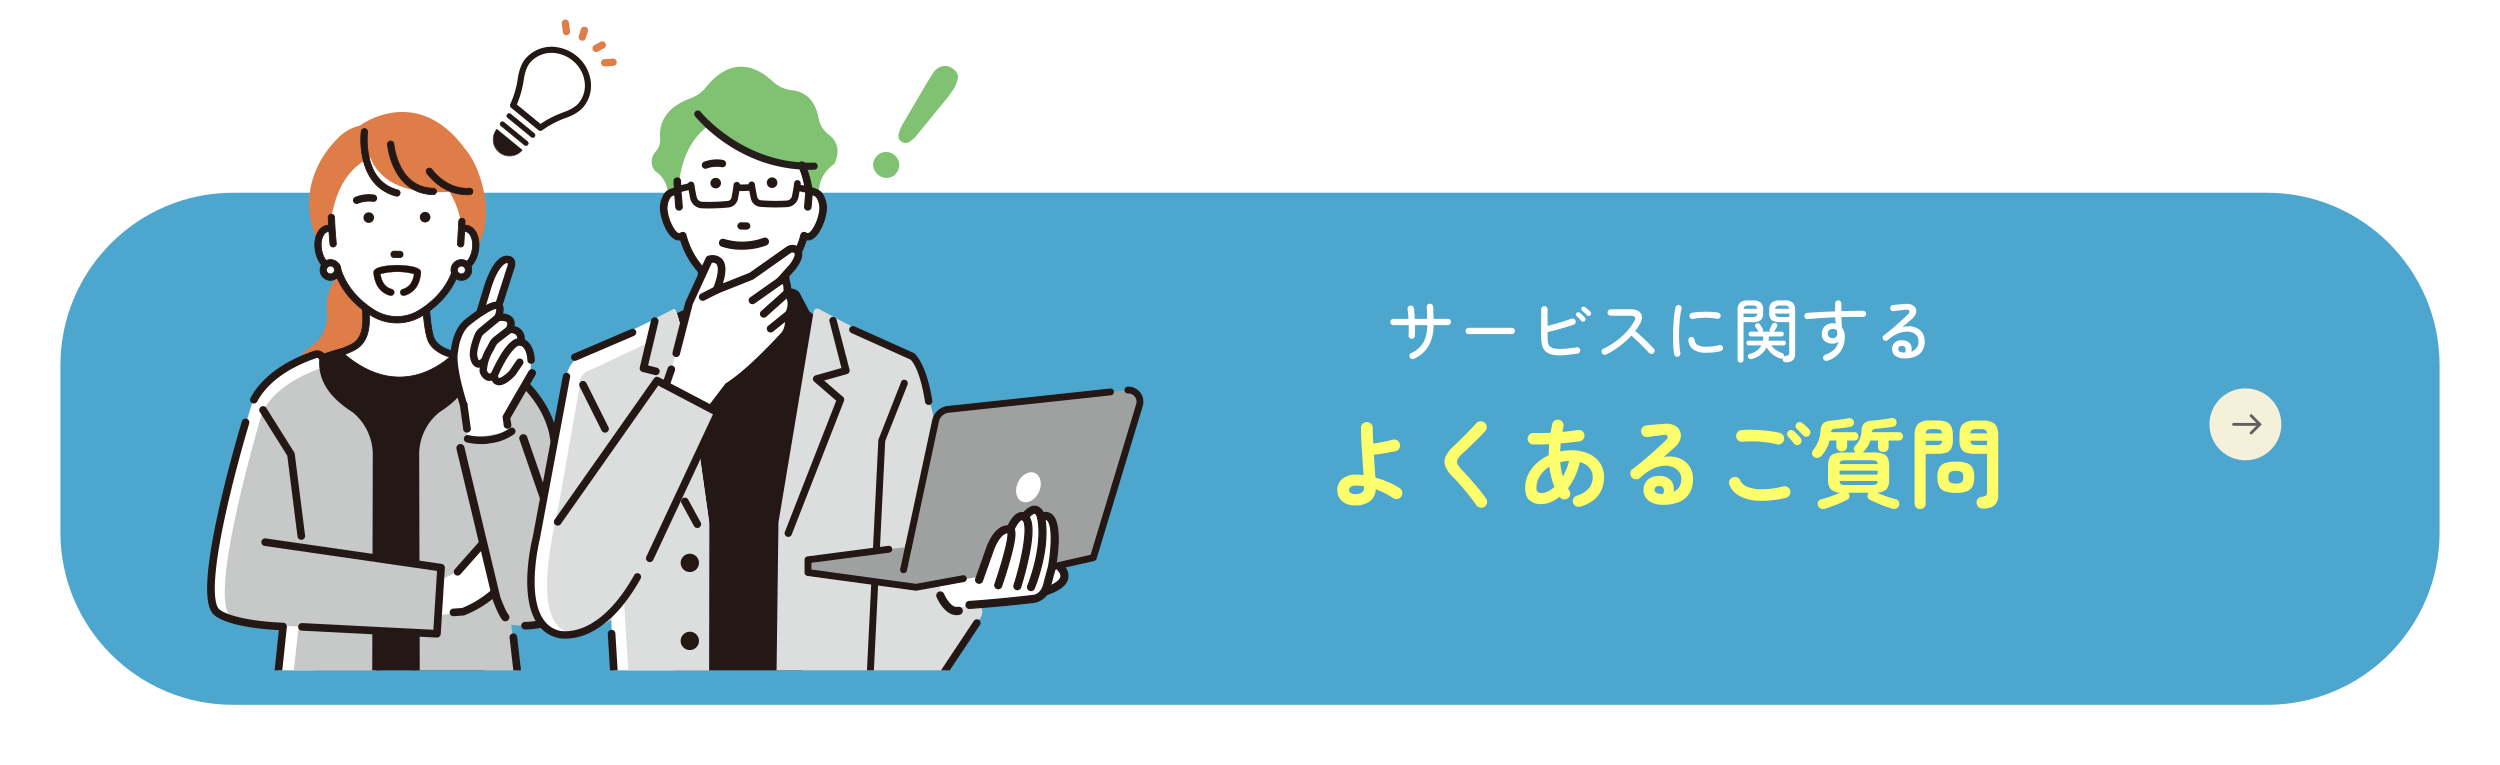<svg xmlns="http://www.w3.org/2000/svg" xmlns:xlink="http://www.w3.org/1999/xlink" width="869" height="266" viewBox="0 0 869 266"><defs><style>.a,.b{fill:#fff;}.b{stroke:#707070;}.c{fill:#4da6ce;}.d{fill:#ffff6c;}.e{clip-path:url(#c);}.f{fill:#de7d48;}.g{fill:#231815;}.h{fill:#c7c8c8;}.i{fill:#21110d;}.j{clip-path:url(#d);}.k{fill:#81c172;}.l{fill:#251e1c;}.m{fill:#dcdddd;}.n{fill:#9fa0a0;}.o{fill:#f4f0d9;}.p{fill:none;stroke:#606060;stroke-linecap:round;}.q,.r{stroke:none;}.r{fill:#fff;}.s{filter:url(#a);}</style><filter id="a" x="0" y="46" width="869" height="220" filterUnits="userSpaceOnUse"><feOffset dx="12" dy="12" input="SourceAlpha"/><feGaussianBlur stdDeviation="6" result="b"/><feFlood flood-opacity="0.129"/><feComposite operator="in" in2="b"/><feComposite in="SourceGraphic"/></filter><clipPath id="c"><rect class="a" width="164" height="233" transform="translate(311 6683)"/></clipPath><clipPath id="d"><rect class="b" width="246" height="222" transform="translate(751 6686)"/></clipPath></defs><g transform="translate(-298 -6460)"><g class="s" transform="matrix(1, 0, 0, 1, 298, 6460)"><g class="c" transform="translate(6 52)"><path class="q" d="M 770 182.5 L 63 182.5 C 54.697 182.5 46.643 180.874 39.062 177.668 C 35.418 176.126 31.904 174.219 28.616 171.998 C 25.359 169.797 22.296 167.27 19.513 164.487 C 16.73 161.704 14.203 158.641 12.002 155.384 C 9.781 152.097 7.874 148.582 6.332 144.938 C 3.126 137.357 1.5 129.303 1.5 121 L 1.5 63 C 1.5 54.697 3.126 46.643 6.332 39.062 C 7.874 35.418 9.781 31.904 12.002 28.616 C 14.203 25.359 16.73 22.296 19.513 19.513 C 22.296 16.73 25.359 14.203 28.616 12.002 C 31.904 9.781 35.418 7.874 39.062 6.332 C 46.643 3.126 54.697 1.5 63 1.5 L 770 1.5 C 778.303 1.5 786.357 3.126 793.938 6.332 C 797.582 7.874 801.097 9.781 804.384 12.002 C 807.641 14.203 810.704 16.73 813.487 19.513 C 816.27 22.296 818.797 25.359 820.998 28.616 C 823.219 31.904 825.126 35.418 826.668 39.062 C 829.874 46.643 831.5 54.697 831.5 63 L 831.5 121 C 831.5 129.303 829.874 137.357 826.668 144.938 C 825.126 148.582 823.219 152.097 820.998 155.384 C 818.797 158.641 816.27 161.704 813.487 164.487 C 810.704 167.27 807.641 169.797 804.384 171.998 C 801.097 174.219 797.582 176.126 793.938 177.668 C 786.357 180.874 778.303 182.5 770 182.5 Z"/><path class="r" d="M 63 3 C 54.899 3 47.041 4.586 39.646 7.714 C 36.092 9.217 32.663 11.078 29.455 13.245 C 26.278 15.392 23.289 17.858 20.574 20.574 C 17.858 23.289 15.392 26.278 13.245 29.455 C 11.078 32.663 9.217 36.092 7.714 39.646 C 4.586 47.041 3 54.899 3 63 L 3 121 C 3 129.101 4.586 136.959 7.714 144.354 C 9.217 147.908 11.078 151.337 13.245 154.544 C 15.392 157.722 17.858 160.711 20.574 163.426 C 23.289 166.142 26.278 168.608 29.455 170.755 C 32.663 172.922 36.092 174.783 39.646 176.286 C 47.041 179.414 54.899 181 63 181 L 770 181 C 778.101 181 785.959 179.414 793.354 176.286 C 796.908 174.783 800.337 172.922 803.544 170.755 C 806.722 168.608 809.711 166.142 812.426 163.426 C 815.142 160.711 817.608 157.722 819.755 154.544 C 821.922 151.337 823.783 147.908 825.286 144.354 C 828.414 136.959 830 129.101 830 121 L 830 63 C 830 54.899 828.414 47.041 825.286 39.646 C 823.783 36.092 821.922 32.663 819.755 29.455 C 817.608 26.278 815.142 23.289 812.426 20.574 C 809.711 17.858 806.722 15.392 803.544 13.245 C 800.337 11.078 796.908 9.217 793.354 7.714 C 785.959 4.586 778.101 3 770 3 L 63 3 M 63 0 L 770 0 C 804.794 0 833 28.206 833 63 L 833 121 C 833 155.794 804.794 184 770 184 L 63 184 C 28.206 184 0 155.794 0 121 L 0 63 C 0 28.206 28.206 0 63 0 Z"/></g></g><path class="d" d="M-106.964,1.666A6.435,6.435,0,0,1-111.537.153a5.056,5.056,0,0,1-1.615-3.859A4.884,4.884,0,0,1-111.469-7.5a7.233,7.233,0,0,1,4.981-1.513q.578,0,1.19.051t1.258.119q-.1-1.9-.255-4.131t-.306-4.488q-.153-2.261-.238-4.284t-.085-3.519a1.912,1.912,0,0,1,.595-1.428,2,2,0,0,1,1.445-.578,2,2,0,0,1,1.445.578,1.912,1.912,0,0,1,.595,1.428q0,.986.051,2.4t.153,3.043q.986-.136,2.193-.357t2.4-.476q1.19-.255,2.108-.493a1.928,1.928,0,0,1,1.581.2,1.982,1.982,0,0,1,.935,1.258,1.99,1.99,0,0,1-.187,1.581,1.8,1.8,0,0,1-1.275.935q-1.666.374-3.74.714t-3.808.51q.136,2.108.272,4.182t.238,3.774a37.484,37.484,0,0,1,4.556,1.6,22.929,22.929,0,0,1,3.944,2.108,1.981,1.981,0,0,1,.833,1.326,2.062,2.062,0,0,1-.323,1.564,1.981,1.981,0,0,1-1.326.833,1.96,1.96,0,0,1-1.53-.323A27.183,27.183,0,0,0-99.79-3.91,5.393,5.393,0,0,1-101.745.17,8.023,8.023,0,0,1-106.964,1.666Zm0-3.91a4.037,4.037,0,0,0,2.329-.544,1.98,1.98,0,0,0,.765-1.734v-.442a11.2,11.2,0,0,0-1.36-.187q-.68-.051-1.36-.051a3.293,3.293,0,0,0-1.887.425,1.273,1.273,0,0,0-.6,1.071,1.288,1.288,0,0,0,.527,1.037A2.483,2.483,0,0,0-106.964-2.244Zm45.016,4.352a1.96,1.96,0,0,1-1.53.323,2.024,2.024,0,0,1-1.326-.8Q-65.96-.034-67.4-1.836t-2.873-3.451q-1.428-1.649-2.584-2.805A11.208,11.208,0,0,1-75.548-11.8a4.446,4.446,0,0,1,.034-3.451,11.3,11.3,0,0,1,2.822-3.689q.714-.646,1.717-1.632t2.125-2.108q1.122-1.122,2.176-2.244t1.9-2.006a1.961,1.961,0,0,1,1.445-.629A2.015,2.015,0,0,1-61.846-27a1.852,1.852,0,0,1,.629,1.411,2.015,2.015,0,0,1-.561,1.479q-1.19,1.292-2.635,2.737t-2.805,2.754q-1.36,1.309-2.346,2.193a7.921,7.921,0,0,0-1.751,2.091,1.84,1.84,0,0,0,0,1.717A9.648,9.648,0,0,0-69.7-10.506q1.156,1.19,2.635,2.856t2.975,3.468q1.5,1.8,2.618,3.434A1.822,1.822,0,0,1-61.115.765,1.991,1.991,0,0,1-61.948,2.108Zm33.32-.034a2.079,2.079,0,0,1-1.564-.136,1.973,1.973,0,0,1-1.02-1.19,1.87,1.87,0,0,1,.17-1.513,1.985,1.985,0,0,1,1.224-.969,8.507,8.507,0,0,0,4.131-2.55,5.907,5.907,0,0,0,1.309-3.808,5.07,5.07,0,0,0-1.139-3.281A6.315,6.315,0,0,0-28.866-13.4a23.117,23.117,0,0,1-1.615,4.913,22.1,22.1,0,0,1-2.5,4.2,3.833,3.833,0,0,0,.442.748,1.944,1.944,0,0,1,.306,1.53,1.992,1.992,0,0,1-.884,1.292,1.924,1.924,0,0,1-1.5.272A1.992,1.992,0,0,1-35.9-1.326,12.08,12.08,0,0,1-39.049.561a8.907,8.907,0,0,1-3.349.663,5.8,5.8,0,0,1-3.91-1.309q-1.53-1.309-1.53-4.335a10.524,10.524,0,0,1,1.071-4.743,12.785,12.785,0,0,1,2.941-3.842,17.094,17.094,0,0,1,4.182-2.771q-.034-.952.017-1.9t.119-1.938q-3.094.17-5.576.1a1.889,1.889,0,0,1-1.394-.646,1.952,1.952,0,0,1-.51-1.428,2.068,2.068,0,0,1,.663-1.377,1.866,1.866,0,0,1,1.411-.527q1.292.034,2.805.017t3.077-.085q.136-.748.272-1.479t.306-1.479a1.9,1.9,0,0,1,.867-1.292,1.973,1.973,0,0,1,1.513-.272,1.887,1.887,0,0,1,1.258.867,2.039,2.039,0,0,1,.272,1.547q-.1.442-.187.9t-.153.9q1.462-.136,2.805-.306t2.5-.34a1.849,1.849,0,0,1,1.5.306,1.9,1.9,0,0,1,.816,1.292,1.947,1.947,0,0,1-.34,1.479,1.867,1.867,0,0,1-1.258.833q-1.462.2-3.145.391t-3.485.323q-.136,1.428-.2,2.822a16.576,16.576,0,0,1,3.672-.408A14.882,14.882,0,0,1-25.7-16.269a9.044,9.044,0,0,1,3.927,3.315,8.791,8.791,0,0,1,1.343,4.828,11.114,11.114,0,0,1-.85,4.318A9.181,9.181,0,0,1-23.953-.255,12.649,12.649,0,0,1-28.628,2.074ZM-42.16-2.618A5,5,0,0,0-39.916-3.2,10.049,10.049,0,0,0-37.672-4.76,26.445,26.445,0,0,1-39.44-11.8a10.113,10.113,0,0,0-3.281,3.213,7.625,7.625,0,0,0-1.207,4.131A1.945,1.945,0,0,0-43.5-3.043,1.836,1.836,0,0,0-42.16-2.618Zm7.378-5.746a21.055,21.055,0,0,0,1.275-2.584,18.194,18.194,0,0,0,.9-2.822q-.782.034-1.564.136a10.278,10.278,0,0,0-1.5.306,25.251,25.251,0,0,0,.323,2.55Q-35.122-9.554-34.782-8.364ZM-.1,1.462a7.892,7.892,0,0,1-4.879-1.5A4.563,4.563,0,0,1-6.7-3.944a4.715,4.715,0,0,1,.833-2.55A4.751,4.751,0,0,1-3.774-8.143,6.107,6.107,0,0,1-.748-8.534,4.794,4.794,0,0,1,3.06-6.681a4.617,4.617,0,0,1,.646,3.689A5,5,0,0,0,5.661-4.675a4.946,4.946,0,0,0,.765-2.873,4.027,4.027,0,0,0-.765-2.4,4.988,4.988,0,0,0-2.142-1.666A6.942,6.942,0,0,0,.34-12.1a10.65,10.65,0,0,0-3.876,1.071,15.982,15.982,0,0,0-4.25,3.077,2.082,2.082,0,0,1-1.53.561,1.922,1.922,0,0,1-1.5-.7,2.027,2.027,0,0,1-.493-1.479,1.673,1.673,0,0,1,.7-1.309q2.108-1.6,4.216-3.383t4.029-3.519q1.921-1.734,3.383-3.162.918-.884.629-1.462T.17-22.814q-1.156.136-2.635.34t-2.771.374a1.885,1.885,0,0,1-1.5-.374,1.919,1.919,0,0,1-.782-1.36,1.836,1.836,0,0,1,.374-1.479,2.063,2.063,0,0,1,1.36-.8q.748-.1,1.887-.2t2.346-.2q1.207-.1,2.057-.17a6.511,6.511,0,0,1,3.6.578,3.96,3.96,0,0,1,1.9,2.023,4.064,4.064,0,0,1,.051,2.771A6.3,6.3,0,0,1,4.114-18.5q-.68.578-1.717,1.5T.272-15.13a10.325,10.325,0,0,1,3.774-.051,8.3,8.3,0,0,1,3.281,1.309,7.084,7.084,0,0,1,2.3,2.6,8.029,8.029,0,0,1,.85,3.791,8.982,8.982,0,0,1-1.36,5.117A7.835,7.835,0,0,1,5.372.6,14.037,14.037,0,0,1-.1,1.462ZM-.714-2.312h.2A2.383,2.383,0,0,1-.255-2.3,1.315,1.315,0,0,0,.1-2.312a2.429,2.429,0,0,0,.17-1.87A1.438,1.438,0,0,0-.952-5.066,2.033,2.033,0,0,0-2.3-4.845a1.278,1.278,0,0,0-.6,1.037Q-2.924-2.448-.714-2.312ZM42.772-.952A35.124,35.124,0,0,1,33.609.085a15.7,15.7,0,0,1-6.7-1.547,7.716,7.716,0,0,1-3.723-3.944,1.884,1.884,0,0,1,0-1.564A1.962,1.962,0,0,1,24.31-8.058a1.845,1.845,0,0,1,1.547,0,1.968,1.968,0,0,1,1.071,1.122A4.463,4.463,0,0,0,29.58-4.692a14.148,14.148,0,0,0,5.151.765,30.222,30.222,0,0,0,7.089-1,1.941,1.941,0,0,1,1.564.255A2.06,2.06,0,0,1,44.3-3.4a2.024,2.024,0,0,1-.272,1.53A2,2,0,0,1,42.772-.952Zm-3.128-18.6a30.239,30.239,0,0,0-3.927-.731,39.556,39.556,0,0,0-4.131-.289,33.977,33.977,0,0,0-3.808.136,2.164,2.164,0,0,1-1.513-.425A1.881,1.881,0,0,1,25.5-22.2a2,2,0,0,1,.408-1.513,1.939,1.939,0,0,1,1.36-.765,33.6,33.6,0,0,1,4.488-.119q2.448.085,4.777.357a31.357,31.357,0,0,1,4.063.714,2,2,0,0,1,1.258.918,1.915,1.915,0,0,1,.238,1.53,1.918,1.918,0,0,1-.9,1.275A1.923,1.923,0,0,1,39.644-19.55Zm8.024-.1a1.325,1.325,0,0,1-1.088.34,1.43,1.43,0,0,1-1.02-.544q-.374-.51-.969-1.207t-1.1-1.241a1.333,1.333,0,0,1-.289-.918,1.318,1.318,0,0,1,.459-.952,1.171,1.171,0,0,1,.9-.357,1.549,1.549,0,0,1,.969.391,15.261,15.261,0,0,1,1.207,1.1,13.118,13.118,0,0,1,1.139,1.275,1.5,1.5,0,0,1,.323,1.088A1.457,1.457,0,0,1,47.668-19.652ZM50.83-22.61a1.35,1.35,0,0,1-1.037.391,1.4,1.4,0,0,1-1.037-.459q-.442-.476-1.071-1.139T46.512-24.99a1.3,1.3,0,0,1-.374-.867,1.271,1.271,0,0,1,.374-.969,1.315,1.315,0,0,1,.918-.442,1.424,1.424,0,0,1,.986.306,13.828,13.828,0,0,1,1.275,1.02A11.009,11.009,0,0,1,50.9-24.718a1.416,1.416,0,0,1,.391,1.037A1.605,1.605,0,0,1,50.83-22.61Zm5.61,25.4a2.275,2.275,0,0,1-1.581-.017,1.594,1.594,0,0,1-.9-1.037A1.832,1.832,0,0,1,53.992.391a1.488,1.488,0,0,1,1.122-.867q.884-.2,2.057-.578t2.363-.816q1.19-.442,2.108-.884a4.7,4.7,0,0,1-3.3-1.224,5.38,5.38,0,0,1-.918-3.536v-4.42a6.719,6.719,0,0,1,.51-2.907,2.882,2.882,0,0,1,1.7-1.462,10.026,10.026,0,0,1,3.264-.425h4.114q-.068-.068-.1-.068a1.561,1.561,0,0,1-.51-1.1,1.391,1.391,0,0,1,.408-1.105,7.632,7.632,0,0,0,1.649-2.4,8.537,8.537,0,0,0,.629-3.043,3.441,3.441,0,0,1,.935-2.448,4.333,4.333,0,0,1,2.6-.884q.952-.068,2.142-.2t2.363-.323q1.173-.187,2.057-.357a1.79,1.79,0,0,1,1.292.136,1.327,1.327,0,0,1,.714.918,1.687,1.687,0,0,1-.136,1.258A1.419,1.419,0,0,1,80-25.67q-1.258.2-2.873.391t-2.839.289a2.54,2.54,0,0,0-1.19.306,1.3,1.3,0,0,0-.442.918h9.384a1.33,1.33,0,0,1,1.054.425,1.469,1.469,0,0,1,.374,1A1.514,1.514,0,0,1,83.1-21.3a1.33,1.33,0,0,1-1.054.425h-3.57v2.21a1.7,1.7,0,0,1-.527,1.326,1.88,1.88,0,0,1-1.309.476,1.943,1.943,0,0,1-1.326-.476,1.669,1.669,0,0,1-.544-1.326v-2.21H72.114a9.026,9.026,0,0,1-1.02,2.193A10.724,10.724,0,0,1,69.666-16.9a.968.968,0,0,1-.2.17H73.2a10.026,10.026,0,0,1,3.264.425,2.882,2.882,0,0,1,1.7,1.462,6.719,6.719,0,0,1,.51,2.907v4.42a5.38,5.38,0,0,1-.918,3.536,4.746,4.746,0,0,1-3.332,1.224q.952.442,2.125.884t2.329.816q1.156.374,2.04.578a1.459,1.459,0,0,1,1.139.867,2.024,2.024,0,0,1,.051,1.343,1.589,1.589,0,0,1-.918,1.037,2.234,2.234,0,0,1-1.564.017q-1.122-.34-2.533-.85T74.341.833Q73,.238,72.046-.238a1.438,1.438,0,0,1-.867-.986,1.876,1.876,0,0,1,.187-1.224.893.893,0,0,1,.085-.136.893.893,0,0,0,.085-.136H64.5a.533.533,0,0,1,.1.136l.068.136a1.876,1.876,0,0,1,.187,1.224,1.438,1.438,0,0,1-.867.986Q63.07.238,61.727.833t-2.754,1.1Q57.562,2.448,56.44,2.788ZM52.564-15.164a1.619,1.619,0,0,1-.68-1.071,1.441,1.441,0,0,1,.306-1.241,12.911,12.911,0,0,0,1.87-3.2,12.127,12.127,0,0,0,.782-3.672,3.715,3.715,0,0,1,.969-2.533,4.426,4.426,0,0,1,2.7-.9q1.394-.136,3.077-.357t2.839-.459a1.663,1.663,0,0,1,1.258.153,1.392,1.392,0,0,1,.714.969,1.553,1.553,0,0,1-.187,1.173,1.446,1.446,0,0,1-1,.663q-1.088.2-2.516.374t-2.618.272a2.209,2.209,0,0,0-1.19.289,1.374,1.374,0,0,0-.442.935h8.126a1.33,1.33,0,0,1,1.054.425,1.469,1.469,0,0,1,.374,1,1.514,1.514,0,0,1-.374,1.037,1.33,1.33,0,0,1-1.054.425H64.056v1.938a1.722,1.722,0,0,1-.544,1.343,1.9,1.9,0,0,1-1.326.493,1.921,1.921,0,0,1-1.309-.493,1.7,1.7,0,0,1-.561-1.343v-1.938H57.97a13.714,13.714,0,0,1-1.139,2.907,11.83,11.83,0,0,1-1.615,2.363,2.393,2.393,0,0,1-1.258.731A1.791,1.791,0,0,1,52.564-15.164ZM63.716-5.406h8.67a4.444,4.444,0,0,0,1.768-.238q.476-.238.51-1.19H61.438q.068.952.527,1.19A4.308,4.308,0,0,0,63.716-5.406ZM61.438-9.044H74.664V-10.4H61.438Zm0-3.638H74.664q-.068-.884-.544-1.1a4.627,4.627,0,0,0-1.734-.221h-8.67a4.627,4.627,0,0,0-1.734.221Q61.506-13.566,61.438-12.682Zm49.81,15.436a2.17,2.17,0,0,1-1.547-.527,2.075,2.075,0,0,1-.629-1.411,1.792,1.792,0,0,1,.408-1.428,2.011,2.011,0,0,1,1.36-.714,2.789,2.789,0,0,0,1.581-.51,2.079,2.079,0,0,0,.289-1.292V-16.252h-4.046a10.337,10.337,0,0,1-3.2-.408,3.022,3.022,0,0,1-1.785-1.445,6.186,6.186,0,0,1-.561-2.907v-1.734q0-2.822,1.292-3.944a6.45,6.45,0,0,1,4.25-1.122h2.38a6.45,6.45,0,0,1,4.25,1.122q1.292,1.122,1.292,3.944v20.57A4.918,4.918,0,0,1,115.328,1.6,5.929,5.929,0,0,1,111.248,2.754Zm-21.828.2a1.861,1.861,0,0,1-1.343-.544,1.857,1.857,0,0,1-.561-1.394v-23.8q0-2.788,1.275-3.927a6.308,6.308,0,0,1,4.233-1.139h2.244q2.992,0,4.267,1.139t1.275,3.927v1.768a6.186,6.186,0,0,1-.561,2.907,3.021,3.021,0,0,1-1.768,1.445,10.307,10.307,0,0,1-3.213.408h-3.91V1.02A1.857,1.857,0,0,1,90.8,2.414,1.9,1.9,0,0,1,89.42,2.958Zm12.444-5.644a10.7,10.7,0,0,1-3.876-.561,3.544,3.544,0,0,1-1.972-1.768,7.225,7.225,0,0,1-.578-3.111,7.2,7.2,0,0,1,.578-3.128,3.491,3.491,0,0,1,1.972-1.734,11.009,11.009,0,0,1,3.876-.544,10.862,10.862,0,0,1,3.859.544,3.492,3.492,0,0,1,1.955,1.734,7.2,7.2,0,0,1,.578,3.128,7.225,7.225,0,0,1-.578,3.111,3.546,3.546,0,0,1-1.955,1.768A10.56,10.56,0,0,1,101.864-2.686Zm0-3.23a3.3,3.3,0,0,0,2.023-.442,2.268,2.268,0,0,0,.527-1.768,2.213,2.213,0,0,0-.527-1.734,3.3,3.3,0,0,0-2.023-.442,3.377,3.377,0,0,0-2.057.442,2.213,2.213,0,0,0-.527,1.734,2.268,2.268,0,0,0,.527,1.768A3.377,3.377,0,0,0,101.864-5.916Zm7.208-13.362h3.638v-1.53H106.9a1.508,1.508,0,0,0,.527,1.241A3.33,3.33,0,0,0,109.072-19.278Zm-17.714,0h3.536a3.33,3.33,0,0,0,1.649-.289,1.508,1.508,0,0,0,.527-1.241H91.358Zm15.538-4.08h5.814a1.534,1.534,0,0,0-.544-1.173,3.224,3.224,0,0,0-1.632-.289h-1.462a3.342,3.342,0,0,0-1.632.289A1.4,1.4,0,0,0,106.9-23.358Zm-15.5,0h5.644a1.452,1.452,0,0,0-.51-1.173,3.224,3.224,0,0,0-1.632-.289h-1.36a3.236,3.236,0,0,0-1.615.289A1.425,1.425,0,0,0,91.392-23.358Z" transform="translate(876 6634.002)"/><path class="a" d="M-86.52.72a1.193,1.193,0,0,1-.864.012,1.06,1.06,0,0,1-.624-.564,1.159,1.159,0,0,1-.012-.852.976.976,0,0,1,.564-.612,8.993,8.993,0,0,0,4.224-3.672,12.131,12.131,0,0,0,1.32-6.024H-86.16q.024,1.032.024,1.992t-.048,1.728a1.032,1.032,0,0,1-.372.756,1.1,1.1,0,0,1-.8.276,1.032,1.032,0,0,1-.756-.372,1.1,1.1,0,0,1-.276-.8q.048-.768.06-1.68t-.012-1.9h-5.328a1.044,1.044,0,0,1-.768-.312,1.044,1.044,0,0,1-.312-.768,1.044,1.044,0,0,1,.312-.768,1.044,1.044,0,0,1,.768-.312h5.232q-.024-.96-.108-1.824t-.18-1.488a1.129,1.129,0,0,1,.192-.852,1.049,1.049,0,0,1,.72-.444,1.123,1.123,0,0,1,.84.192.959.959,0,0,1,.432.72q.12.7.192,1.668t.12,2.028h4.3q0-1.128-.036-2.208t-.108-1.872a1.168,1.168,0,0,1,.264-.816.98.98,0,0,1,.744-.384,1.055,1.055,0,0,1,.828.252,1.119,1.119,0,0,1,.4.756q.048.816.084,1.956t.06,2.316h4.968a1.044,1.044,0,0,1,.768.312,1.044,1.044,0,0,1,.312.768,1.044,1.044,0,0,1-.312.768,1.044,1.044,0,0,1-.768.312H-79.68a14.366,14.366,0,0,1-1.764,7.26A10.642,10.642,0,0,1-86.52.72Zm19.056-8.568a1.063,1.063,0,0,1-.78-.324,1.063,1.063,0,0,1-.324-.78,1.052,1.052,0,0,1,.324-.792,1.084,1.084,0,0,1,.78-.312h14.952a1.084,1.084,0,0,1,.78.312,1.052,1.052,0,0,1,.324.792,1.063,1.063,0,0,1-.324.78,1.063,1.063,0,0,1-.78.324ZM-29.64-1.1q-3.144.48-5.268.588A13.532,13.532,0,0,1-38.4-.708a4.993,4.993,0,0,1-2.232-1.044A4.089,4.089,0,0,1-41.94-3.876a11.036,11.036,0,0,1-.348-2.844v-9.768a1.045,1.045,0,0,1,.336-.78,1.1,1.1,0,0,1,.792-.324,1.063,1.063,0,0,1,.78.324,1.063,1.063,0,0,1,.324.78v5.76q2.064-.5,4.26-1.164t4-1.332a1.053,1.053,0,0,1,.852.024,1.1,1.1,0,0,1,.588.624,1.086,1.086,0,0,1-.012.852,1.054,1.054,0,0,1-.636.588q-2.112.72-4.464,1.38t-4.584,1.188V-6.72A7.248,7.248,0,0,0-39.828-4.6,2.482,2.482,0,0,0-39.144-3.5a3.537,3.537,0,0,0,1.668.672,13.187,13.187,0,0,0,2.928.084q1.836-.108,4.572-.54a1.086,1.086,0,0,1,.828.192.988.988,0,0,1,.42.744,1.05,1.05,0,0,1-.192.816A1.063,1.063,0,0,1-29.64-1.1Zm2.472-11.28a.774.774,0,0,1-.624.2.906.906,0,0,1-.6-.3q-.336-.408-.744-.84t-.816-.792a.778.778,0,0,1-.264-.54A.694.694,0,0,1-30-15.216a.771.771,0,0,1,.588-.252,1.071,1.071,0,0,1,.612.228q.336.264.84.732t.864.852a.756.756,0,0,1,.228.636A1.012,1.012,0,0,1-27.168-12.384Zm1.968-2.04a.755.755,0,0,1-.612.252.829.829,0,0,1-.612-.276,16.668,16.668,0,0,0-1.632-1.56.878.878,0,0,1-.288-.54.63.63,0,0,1,.192-.564.745.745,0,0,1,.588-.276,1.165,1.165,0,0,1,.612.2,8.579,8.579,0,0,1,.876.7q.516.456.876.816a.79.79,0,0,1,.264.612A.867.867,0,0,1-25.2-14.424ZM-19.7-.768a1.085,1.085,0,0,1-.852.036,1.06,1.06,0,0,1-.636-.564,1.121,1.121,0,0,1-.048-.852,1.018,1.018,0,0,1,.552-.636,27,27,0,0,0,6.3-4.164,21.523,21.523,0,0,0,4.476-5.436q1.056-1.872-1.416-1.872H-18.1a1.045,1.045,0,0,1-.78-.336,1.1,1.1,0,0,1-.324-.792,1.063,1.063,0,0,1,.324-.78,1.063,1.063,0,0,1,.78-.324h6.768a5.348,5.348,0,0,1,2.94.672A2.381,2.381,0,0,1-7.26-13.968a4.672,4.672,0,0,1-.756,2.688q-.336.576-.732,1.164T-9.6-8.928q1.152.912,2.376,2.052t2.3,2.22q1.08,1.08,1.752,1.824a1.007,1.007,0,0,1,.336.768,1.083,1.083,0,0,1-.336.792A1.126,1.126,0,0,1-3.96-.96,1.083,1.083,0,0,1-4.752-1.3q-.48-.48-1.2-1.236T-7.536-4.14q-.864-.852-1.74-1.692t-1.668-1.512A29.887,29.887,0,0,1-15-3.672,28.91,28.91,0,0,1-19.7-.768ZM5.208,0a.939.939,0,0,1-.792-.168,1.145,1.145,0,0,1-.456-.7,20.886,20.886,0,0,1-.312-2.7q-.1-1.6-.1-3.444t.1-3.72q.1-1.872.288-3.528t.456-2.856a1.038,1.038,0,0,1,.48-.7.982.982,0,0,1,.816-.12,1,1,0,0,1,.684.48,1.133,1.133,0,0,1,.132.84A22.448,22.448,0,0,0,6-13.824q-.192,1.56-.276,3.288t-.072,3.42q.012,1.692.12,3.216A22.9,22.9,0,0,0,6.1-1.248a1.072,1.072,0,0,1-.18.8A1.008,1.008,0,0,1,5.208,0ZM15.12-1.392a7.406,7.406,0,0,1-4.572-1.152A4.314,4.314,0,0,1,8.88-5.664a1.066,1.066,0,0,1,.228-.8A.956.956,0,0,1,9.84-6.84a1.066,1.066,0,0,1,.8.228,1.034,1.034,0,0,1,.4.732,2.192,2.192,0,0,0,1.08,1.8,5.956,5.956,0,0,0,3.024.6,19.12,19.12,0,0,0,2.04-.132,17.6,17.6,0,0,0,2.424-.444.907.907,0,0,1,.8.144,1.13,1.13,0,0,1,.468.7.94.94,0,0,1-.132.816,1.207,1.207,0,0,1-.708.48,15.938,15.938,0,0,1-2.508.42Q16.272-1.392,15.12-1.392ZM10.56-13.128a1.037,1.037,0,0,1-.828-.156,1.094,1.094,0,0,1-.468-.708,1.072,1.072,0,0,1,.18-.8,1.084,1.084,0,0,1,.684-.468,15.64,15.64,0,0,1,2.1-.276q1.188-.084,2.448-.1t2.436.06a18.406,18.406,0,0,1,2.112.24,1.1,1.1,0,0,1,.684.456,1.078,1.078,0,0,1,.18.816,1.145,1.145,0,0,1-.456.7.979.979,0,0,1-.816.168A22.044,22.044,0,0,0,10.56-13.128ZM42.768,1.92a1.078,1.078,0,0,1-.816-.3,1.245,1.245,0,0,1-.336-.756A.678.678,0,0,1,41.6.648,1.619,1.619,0,0,1,41.64.456a.988.988,0,0,1-1.1.048,7.392,7.392,0,0,1-2.688-1.6A10.493,10.493,0,0,1,36.072-3.24,7.736,7.736,0,0,1,31.08.744a1.369,1.369,0,0,1-.888.036A.9.9,0,0,1,29.64.24a.919.919,0,0,1,0-.768.881.881,0,0,1,.6-.48,5.97,5.97,0,0,0,4.008-2.928H29.88a.748.748,0,0,1-.6-.252.876.876,0,0,1-.216-.588.831.831,0,0,1,.216-.576.766.766,0,0,1,.6-.24h4.9q.048-.336.084-.708t.036-.756H30.624a.748.748,0,0,1-.6-.252.876.876,0,0,1-.216-.588.831.831,0,0,1,.216-.576.766.766,0,0,1,.6-.24h2.664a.274.274,0,0,1-.1-.144,8.345,8.345,0,0,0-.5-.78q-.24-.324-.528-.756a.8.8,0,0,1-.1-.612.781.781,0,0,1,.432-.54.885.885,0,0,1,.684-.108.855.855,0,0,1,.564.4q.288.456.516.78a8.709,8.709,0,0,1,.492.8,1.007,1.007,0,0,1,.108.5.668.668,0,0,1-.2.456H37.32a.719.719,0,0,1-.12-.936q.168-.336.384-.792t.36-.768a.992.992,0,0,1,.552-.516.966.966,0,0,1,.744.036.982.982,0,0,1,.5.48.673.673,0,0,1-.024.672q-.168.312-.432.768T38.856-9a.956.956,0,0,1-.24.288h2.616a.775.775,0,0,1,.588.24.807.807,0,0,1,.228.576.849.849,0,0,1-.228.588.757.757,0,0,1-.588.252H36.888q-.048.792-.144,1.464h5.208a.775.775,0,0,1,.588.24.807.807,0,0,1,.228.576.849.849,0,0,1-.228.588.757.757,0,0,1-.588.252H37.7A6.779,6.779,0,0,0,39.264-2.4,9.3,9.3,0,0,0,41.52-1.248a.759.759,0,0,1,.516.468,1.026,1.026,0,0,1,.012.708,1.162,1.162,0,0,1,.624-.24A1.568,1.568,0,0,0,43.716-.66a1.769,1.769,0,0,0,.228-1.068v-10.3H40.68a4.533,4.533,0,0,1-2.844-.7,3.218,3.218,0,0,1-.852-2.592v-.864a3.428,3.428,0,0,1,.852-2.64,4.216,4.216,0,0,1,2.844-.768h1.608a4.216,4.216,0,0,1,2.844.768,3.428,3.428,0,0,1,.852,2.64V-1.32a3.486,3.486,0,0,1-.732,2.5A3.4,3.4,0,0,1,42.768,1.92Zm-15.744.144a1.017,1.017,0,0,1-.732-.288.985.985,0,0,1-.3-.744V-16.176a3.428,3.428,0,0,1,.852-2.64,4.216,4.216,0,0,1,2.844-.768H31.2a4.166,4.166,0,0,1,2.832.768,3.458,3.458,0,0,1,.84,2.64v.864a3.246,3.246,0,0,1-.84,2.592,4.478,4.478,0,0,1-2.832.7H28.056V1.032a.985.985,0,0,1-.3.744A1.017,1.017,0,0,1,27.024,2.064ZM40.872-13.8h3.072V-15h-4.92a1.237,1.237,0,0,0,.5.948A2.675,2.675,0,0,0,40.872-13.8Zm-12.816,0h2.952a2.675,2.675,0,0,0,1.344-.252,1.237,1.237,0,0,0,.5-.948h-4.8Zm10.968-2.856h4.9a1.159,1.159,0,0,0-.5-.924,2.916,2.916,0,0,0-1.344-.228h-1.2a2.837,2.837,0,0,0-1.332.228A1.234,1.234,0,0,0,39.024-16.656Zm-10.944,0h4.752a1.174,1.174,0,0,0-.492-.924,2.837,2.837,0,0,0-1.332-.228h-1.08a2.916,2.916,0,0,0-1.344.228A1.159,1.159,0,0,0,28.08-16.656ZM57.216,1.392a1.162,1.162,0,0,1-.852-.036,1.055,1.055,0,0,1-.588-.612A1.053,1.053,0,0,1,55.8-.108,1.1,1.1,0,0,1,56.424-.7,8.176,8.176,0,0,0,59.64-2.6a5.359,5.359,0,0,0,1.392-2.628,3.254,3.254,0,0,1-2.016.672,4.173,4.173,0,0,1-2.7-.84,3.07,3.07,0,0,1-1.044-2.544,3.513,3.513,0,0,1,1.068-2.7,3.869,3.869,0,0,1,2.748-1,4.649,4.649,0,0,1,1.032.12q-.072-.5-.132-1.044T59.9-13.7q-2.472.1-4.92.264t-4.584.36a1.185,1.185,0,0,1-.8-.24.994.994,0,0,1-.4-.72,1.1,1.1,0,0,1,.228-.816.944.944,0,0,1,.732-.384q2.04-.168,4.572-.3t5.148-.228V-18.48a1.063,1.063,0,0,1,.324-.78,1.063,1.063,0,0,1,.78-.324,1.024,1.024,0,0,1,.768.324,1.084,1.084,0,0,1,.312.78v2.64q2.112-.072,4.056-.1t3.48-.048a.97.97,0,0,1,.756.336,1.151,1.151,0,0,1,.3.792,1.068,1.068,0,0,1-.348.756,1.107,1.107,0,0,1-.78.3q-1.584-.048-3.492-.036t-3.972.06q.024.888.084,1.824t.108,1.776A5.214,5.214,0,0,1,63.264-6.84a8.469,8.469,0,0,1-1.6,5.136A8.55,8.55,0,0,1,57.216,1.392ZM59.04-6.456a1.763,1.763,0,0,0,1.152-.408,1.4,1.4,0,0,0,.432-1.1q0-.264-.024-.528t-.072-.576a1.792,1.792,0,0,0-1.416-.6,1.944,1.944,0,0,0-1.272.432,1.4,1.4,0,0,0-.5,1.2,1.5,1.5,0,0,0,.48,1.176A1.675,1.675,0,0,0,59.04-6.456ZM84.144.576a5.4,5.4,0,0,1-3.288-.864,2.831,2.831,0,0,1-1.152-2.4,2.818,2.818,0,0,1,1.1-2.364,3.7,3.7,0,0,1,2.784-.66,3.53,3.53,0,0,1,1.944.744,2.65,2.65,0,0,1,.888,1.452,3.494,3.494,0,0,1-.072,1.764A4.152,4.152,0,0,0,88.1-2.94a3.555,3.555,0,0,0,.768-2.46,3.046,3.046,0,0,0-.612-1.92,3.45,3.45,0,0,0-1.692-1.152,5.778,5.778,0,0,0-2.448-.216,9.308,9.308,0,0,0-2.9.852A12.207,12.207,0,0,0,78.168-5.76a.9.9,0,0,1-.768.228,1.188,1.188,0,0,1-.744-.372A1.191,1.191,0,0,1,76.4-6.7a.813.813,0,0,1,.372-.7q1.536-1.176,3.036-2.436t2.844-2.5Q84-13.56,85.08-14.616q.888-.864.6-1.356t-1.368-.372q-.528.048-1.248.144t-1.476.18q-.756.084-1.356.18a.986.986,0,0,1-.792-.2,1.092,1.092,0,0,1-.432-.708,1.093,1.093,0,0,1,.216-.8,1.078,1.078,0,0,1,.72-.42q.432-.072,1.2-.132t1.6-.132q.828-.072,1.428-.12a4.776,4.776,0,0,1,2.484.348,2.453,2.453,0,0,1,1.272,1.284,2.472,2.472,0,0,1-.012,1.776A4.532,4.532,0,0,1,86.52-13.08q-.624.528-1.548,1.332T83.136-10.2a7.182,7.182,0,0,1,2.844-.372,6.228,6.228,0,0,1,2.544.732A4.821,4.821,0,0,1,90.348-8.1a5.07,5.07,0,0,1,.684,2.7,5.976,5.976,0,0,1-.9,3.432A5.2,5.2,0,0,1,87.684-.036,9.573,9.573,0,0,1,84.144.576Zm.048-2.04A2.259,2.259,0,0,0,84.3-3.072a1.021,1.021,0,0,0-.948-.648,1.73,1.73,0,0,0-1.092.18.987.987,0,0,0-.42.924.936.936,0,0,0,.528.852A3.969,3.969,0,0,0,84.192-1.464Z" transform="translate(876 6584)"/><g class="e" transform="translate(43 -223)"><g transform="translate(326.999 6689.807)"><path class="f" d="M118.82,84.828c-1.982-8.934-5.71-13.313-6.221-13.881-5.408-7.46-11.7-11.757-18.708-12.771-9.283-1.344-16.635,3.526-18.065,4.554a14.75,14.75,0,0,0-7.848,4.635,33.592,33.592,0,0,0-7.349,10.882c-2.641,6.249-4.413,16.1,2.14,27.529a1.077,1.077,0,0,0,.182.237,45.289,45.289,0,0,0,9.081,6.562c-1.658.931-8.57,4.158-7.506,15.158.007.07.6,7.018-4.844,11.136a20.139,20.139,0,0,0-6.122,6.529c-2.306,3.967-4.1,10.519.451,19.207a1.105,1.105,0,0,0,.98.593h.028l30.389-.759a1.106,1.106,0,0,0,1.077-1.136l-1.139-39.682a1.1,1.1,0,0,0-.366-.791l-9.413-8.472c1.066.481,2.185.936,3.355,1.35a35.718,35.718,0,0,0,11.886,2.109c7.189,0,15.465-2.374,23.8-9.768.018-.016.035-.033.053-.05.31-.314,7.556-7.872,4.163-23.168" transform="translate(-22.811 -25.821)"/><path class="g" d="M118.2,212.866c-3.106-3.883-10.476-5.476-10.788-5.542a1.237,1.237,0,0,0-.216-.026l-37.134-1.014c-1.332-.67-4.355-.434-13.893,3.6a16.447,16.447,0,0,0-6.1,5.347c-1.262,1.788-2.759,4.228.575,3.087-4.056,2.356,3.625-2.678,0,0l-1.837-1.3a46.559,46.559,0,0,0-2.713,4.736l12.861,5.392-1.331,69.778c.222,2.7.514,23.836.818,28.05h57.078a50.419,50.419,0,0,1,1.2-5.39l1.735-105.943a1.2,1.2,0,0,0-.263-.782" transform="translate(-20.54 -91.797)"/><path class="g" d="M45.807,234.282a.056.056,0,0,0,0,.017v.012c.008.1.14.265.161,0s-.134-.123-.158-.027" transform="translate(-20.411 -104.345)"/><path class="g" d="M66.2,392.362l.386-22.6a1.163,1.163,0,0,0-.047-.322c-.226-.234-.349,23.242-.339,22.917" transform="translate(-29.498 -164.632)"/><path class="g" d="M49.188,223.745l1,.706c.388-.585.808-1.188,1.262-1.788q-1.108.523-2.26,1.082" transform="translate(-21.919 -99.223)"/><path class="a" d="M91.944,179.845c.172-3.144-.378-7.246-.713-12.609h21.164s.469,15.555,2.344,18.837c0,0,1.406,3.751,8.585,5.157,0,0-17.982,19.969-40.956-.661l1.9-.746c2.529-1.272,7.237-1.876,7.68-9.979" transform="translate(-36.705 -74.524)"/><path class="g" d="M102.723,200.134c-9.112,0-16.771-4.905-22.035-9.633a1.141,1.141,0,0,1,.345-1.912l1.848-.727c.391-.193.807-.365,1.246-.547,2.541-1.049,5.421-2.239,5.76-8.45a60.482,60.482,0,0,0-.341-7.525c-.122-1.482-.26-3.162-.371-4.951a1.142,1.142,0,0,1,1.139-1.212h21.164a1.141,1.141,0,0,1,1.141,1.107c.185,6.139.923,16.079,2.194,18.305a1.123,1.123,0,0,1,.078.165c.048.114,1.38,3.193,7.736,4.438a1.141,1.141,0,0,1,.629,1.884A30.84,30.84,0,0,1,110.9,198.8a26.142,26.142,0,0,1-8.176,1.331m-19.1-10.11c8.722,7.27,17.621,9.5,26.478,6.639a29.409,29.409,0,0,0,10.01-5.738c-5.456-1.63-7.045-4.654-7.316-5.265-1.7-3.106-2.272-14.4-2.42-18.2H91.533c.091,1.3.191,2.511.288,3.694a61.862,61.862,0,0,1,.345,7.836c-.419,7.647-4.48,9.325-7.168,10.436-.417.172-.812.335-1.14.5a.983.983,0,0,1-.1.043Zm-.277-1.118h0Z" transform="translate(-35.787 -73.607)"/><path class="g" d="M102.6,200.163c-9.391,0-17.218-5.258-22.131-9.67a1.28,1.28,0,0,1-.407-1.187,1.3,1.3,0,0,1,.8-.97l1.849-.727c.381-.19.8-.361,1.235-.542,2.51-1.037,5.344-2.208,5.678-8.327a60.3,60.3,0,0,0-.34-7.5l0-.044c-.12-1.471-.257-3.137-.368-4.91a1.288,1.288,0,0,1,1.286-1.368h21.163a1.283,1.283,0,0,1,1.288,1.249c.185,6.124.916,16.034,2.175,18.237a1.275,1.275,0,0,1,.088.187c.051.122,1.367,3.119,7.628,4.346a1.288,1.288,0,0,1,.709,2.126,31,31,0,0,1-12.419,7.767,26.4,26.4,0,0,1-8.222,1.338ZM90.195,165.206a.994.994,0,0,0-.993,1.057c.11,1.77.247,3.435.367,4.9l0,.045a60.416,60.416,0,0,1,.341,7.545c-.344,6.3-3.269,7.512-5.85,8.578-.443.183-.853.353-1.237.543l-1.86.732a1,1,0,0,0-.615.75.991.991,0,0,0,.315.917c4.875,4.377,12.638,9.595,21.935,9.595h0a26.085,26.085,0,0,0,8.131-1.323,30.664,30.664,0,0,0,12.292-7.685,1,1,0,0,0-.548-1.643c-6.413-1.256-7.788-4.392-7.844-4.525a1,1,0,0,0-.069-.149c-1.286-2.25-2.028-12.221-2.214-18.374a.99.99,0,0,0-.995-.965ZM102.5,197.9c-6.4,0-12.8-2.635-19.09-7.882a.146.146,0,0,1,.04-.249l.14-.055c.028-.011.056-.024.083-.037.335-.168.731-.332,1.15-.505,2.654-1.1,6.664-2.753,7.077-10.309a61.552,61.552,0,0,0-.345-7.816c-.1-1.183-.2-2.4-.288-3.7a.147.147,0,0,1,.146-.156h18.842a.147.147,0,0,1,.147.141c.135,3.47.708,15.033,2.4,18.135.264.593,1.829,3.581,7.23,5.2a.146.146,0,0,1,.054.251,29.744,29.744,0,0,1-10.061,5.767A24.335,24.335,0,0,1,102.5,197.9m-18.715-7.951c8.618,7.11,17.415,9.282,26.151,6.456a29.421,29.421,0,0,0,9.759-5.535c-5.319-1.669-6.89-4.675-7.154-5.268-1.654-3.029-2.246-13.564-2.427-18.112H91.571c.088,1.238.183,2.4.277,3.535a61.789,61.789,0,0,1,.345,7.856c-.423,7.739-4.536,9.438-7.258,10.563-.414.171-.8.333-1.129.5l-.02.01m-.557-1.014a.148.148,0,0,1-.148-.146.146.146,0,0,1,.146-.147h0a.147.147,0,0,1,0,.293" transform="translate(-35.668 -73.489)"/><path class="a" d="M104.92,139.465c9.176-5.548,12.09-12.962,12.906-16.356a2.787,2.787,0,0,0,1.022.405c2.329.391,4.728-2.334,5.363-6.088s-.742-7.117-3.07-7.51a2.9,2.9,0,0,0-1.607.212c-1.948-18.851-18.846-26.764-22.59-26.389-3.743-.375-18.93,0-22.781,22.344l.192,4.045a2.909,2.909,0,0,0-1.608-.212c-2.327.393-3.7,3.756-3.069,7.51s3.033,6.48,5.361,6.088a2.788,2.788,0,0,0,1.023-.405c.814,3.394,3.729,10.808,12.905,16.356a15.972,15.972,0,0,0,15.952,0" transform="translate(-30.981 -37.285)"/><path class="f" d="M117.624,65.69,100.115,68.8s-3.367,25.014,34.111,19.774c0,0-2.636-22.343-16.6-22.881" transform="translate(-44.578 -29.273)"/><path class="g" d="M108.616,91.815a1.106,1.106,0,1,0,.557-2.14c-5.136-1.336-8.463-5.061-9.888-11.073a29.045,29.045,0,0,1-.6-8.991,1.106,1.106,0,1,0-2.2-.266,30.8,30.8,0,0,0,.627,9.707c1.6,6.809,5.573,11.222,11.5,12.763" transform="translate(-42.937 -30.468)"/><path class="g" d="M108.778,91.88a1.241,1.241,0,0,1-.316-.04c-5.982-1.556-9.994-6.007-11.6-12.872a30.921,30.921,0,0,1-.63-9.757,1.252,1.252,0,1,1,2.486.3,29.087,29.087,0,0,0,.595,8.94c1.412,5.954,4.7,9.643,9.783,10.965a1.252,1.252,0,0,1-.314,2.464M97.469,68.4a.961.961,0,0,0-.95.844,30.6,30.6,0,0,0,.624,9.655c1.584,6.753,5.523,11.129,11.392,12.655h0a.974.974,0,0,0,1.17-.686.959.959,0,0,0-.687-1.17c-5.193-1.351-8.556-5.112-9.994-11.181a29.418,29.418,0,0,1-.6-9.042.96.96,0,0,0-.837-1.068.927.927,0,0,0-.118-.007" transform="translate(-42.82 -30.351)"/><path class="g" d="M129.029,92.564c-5.117-.1-8.972-2.673-11.455-7.642a24.241,24.241,0,0,1-2.272-7.766,1.105,1.105,0,0,0-2.2.185,26.063,26.063,0,0,0,2.466,8.509c2.837,5.721,7.477,8.807,13.419,8.925h.023a1.106,1.106,0,0,0,.022-2.211" transform="translate(-50.398 -33.931)"/><path class="g" d="M128.89,94.8c-6.026-.12-10.711-3.235-13.573-9.008a26.291,26.291,0,0,1-2.481-8.561,1.252,1.252,0,0,1,2.5-.209,24.329,24.329,0,0,0,2.257,7.713c2.457,4.916,6.268,7.46,11.326,7.561a1.252,1.252,0,0,1,1.227,1.277A1.259,1.259,0,0,1,128.89,94.8M114.085,76.171c-.027,0-.054,0-.081,0a.96.96,0,0,0-.876,1.036,25.955,25.955,0,0,0,2.452,8.456c2.811,5.668,7.406,8.726,13.29,8.843h0a.968.968,0,0,0,.978-.939.959.959,0,0,0-.94-.978c-5.176-.1-9.073-2.7-11.583-7.724a24.169,24.169,0,0,1-2.286-7.818.96.96,0,0,0-.955-.879" transform="translate(-50.28 -33.813)"/><path class="g" d="M152.412,100.139c-8.122.492-12.97-6.447-13.017-6.518a1.106,1.106,0,0,0-1.828,1.243c.215.317,5.2,7.512,13.991,7.512q.486,0,.989-.03a1.106,1.106,0,1,0-.134-2.208" transform="translate(-61.217 -41.504)"/><path class="g" d="M151.44,102.405c-8.857,0-13.9-7.266-14.113-7.576a1.252,1.252,0,0,1,2.071-1.409c.047.069,4.86,6.939,12.887,6.455a1.252,1.252,0,1,1,.152,2.5c-.335.02-.671.03-1,.03m-13.078-9.238a.958.958,0,0,0-.792,1.5c.207.3,5.167,7.447,13.871,7.447.321,0,.65-.009.98-.029a.959.959,0,1,0-.116-1.915c-8.207.5-13.1-6.511-13.147-6.582a.96.96,0,0,0-.795-.419" transform="translate(-61.1 -41.387)"/><path class="g" d="M120.432,125.952a3.789,3.789,0,0,0-.743-.047l.07-1.262a1.106,1.106,0,0,0-2.208-.122l-.431,7.78a1.105,1.105,0,0,0,1.043,1.165l.062,0a1.1,1.1,0,0,0,1.1-1.044l.238-4.289a1.57,1.57,0,0,1,.5,0c1.477.249,2.729,2.873,2.163,6.236s-2.609,5.43-4.085,5.183a1.685,1.685,0,0,1-.619-.251,1.106,1.106,0,0,0-1.665.677c-.8,3.346-3.62,10.359-12.381,15.655a14.74,14.74,0,0,1-14.829.013c-8.785-5.311-11.6-12.322-12.4-15.668a1.106,1.106,0,0,0-1.666-.676,1.669,1.669,0,0,1-.615.249c-1.479.249-3.52-1.818-4.088-5.181s.685-5.987,2.16-6.236a1.568,1.568,0,0,1,.389-.01l.356,4.329a1.1,1.1,0,0,0,1.1,1.015c.03,0,.061,0,.092,0a1.106,1.106,0,0,0,1.011-1.192l-.419-5.084-.192-4.03a1.106,1.106,0,1,0-2.209.1l.125,2.639a3.775,3.775,0,0,0-.621.052c-2.974.5-4.72,4.361-3.975,8.784s3.66,7.5,6.638,6.995l.086-.016c1.206,4.146,4.521,10.646,13.056,15.805a17.088,17.088,0,0,0,8.642,2.343,16.843,16.843,0,0,0,8.482-2.326c8.558-5.173,11.876-11.676,13.084-15.823l.089.017c2.974.5,5.889-2.573,6.635-7s-1-8.281-3.978-8.785" transform="translate(-30.091 -54.412)"/><path class="g" d="M96,159.892a17.343,17.343,0,0,1-8.721-2.366c-8.865-5.359-12-12.123-13.079-15.762-3.046.48-6.009-2.637-6.766-7.121-.759-4.5,1.04-8.437,4.1-8.954a4.035,4.035,0,0,1,.492-.05l-.119-2.489a1.252,1.252,0,1,1,2.5-.119l.192,4.03.419,5.079a1.253,1.253,0,0,1-1.145,1.35,1.262,1.262,0,0,1-1.352-1.145l-.346-4.2a1.5,1.5,0,0,0-.229.016c-1.408.237-2.592,2.788-2.039,6.067s2.511,5.3,3.918,5.062a1.529,1.529,0,0,0,.561-.229,1.253,1.253,0,0,1,1.888.766c.685,2.855,3.258,10.089,12.336,15.577a14.627,14.627,0,0,0,14.68-.014c9.054-5.474,11.626-12.707,12.312-15.562a1.251,1.251,0,0,1,1.885-.766,1.55,1.55,0,0,0,.566.23c1.4.231,3.362-1.786,3.916-5.063s-.634-5.829-2.043-6.067a1.356,1.356,0,0,0-.338-.013l-.231,4.166a1.263,1.263,0,0,1-1.319,1.181,1.252,1.252,0,0,1-1.181-1.319l.432-7.78a1.252,1.252,0,1,1,2.5.139l-.061,1.105a3.865,3.865,0,0,1,.611.05h0c3.057.517,4.856,4.45,4.1,8.953-.757,4.486-3.727,7.6-6.767,7.122-1.085,3.639-4.221,10.407-13.111,15.781A17.023,17.023,0,0,1,96,159.892M74.3,141.451a.145.145,0,0,1,.14.105c1.038,3.566,4.105,10.349,12.991,15.721A17.014,17.014,0,0,0,96,159.6a16.723,16.723,0,0,0,8.408-2.306c8.906-5.384,11.978-12.17,13.017-15.737a.144.144,0,0,1,.167-.1l.087.016c2.89.487,5.733-2.533,6.466-6.875s-.964-8.126-3.858-8.616a3.721,3.721,0,0,0-.713-.045.128.128,0,0,1-.11-.044.146.146,0,0,1-.042-.11l.07-1.262a.959.959,0,1,0-1.915-.106l-.431,7.78a.959.959,0,0,0,.905,1.011l.054,0a.959.959,0,0,0,.956-.906l.238-4.289a.146.146,0,0,1,.124-.137,1.732,1.732,0,0,1,.548,0c1.546.261,2.863,2.956,2.284,6.4s-2.7,5.563-4.255,5.3a1.842,1.842,0,0,1-.673-.271.959.959,0,0,0-1.444.587c-.694,2.891-3.3,10.213-12.447,15.746a14.931,14.931,0,0,1-14.984.011c-9.169-5.544-11.773-12.867-12.466-15.757a.958.958,0,0,0-1.445-.587,1.816,1.816,0,0,1-.67.27c-1.544.263-3.674-1.852-4.257-5.3s.736-6.144,2.281-6.405a1.726,1.726,0,0,1,.426-.012.147.147,0,0,1,.134.134l.355,4.329a.963.963,0,0,0,1.034.877.958.958,0,0,0,.878-1.034l-.418-5.084-.192-4.035a.959.959,0,0,0-1.916.091l.126,2.639a.147.147,0,0,1-.146.154,3.632,3.632,0,0,0-.6.049c-2.893.489-4.586,4.273-3.855,8.616s3.577,7.363,6.47,6.874l.083-.015.027,0" transform="translate(-29.973 -54.295)"/><path class="a" d="M77.825,154.994a2.49,2.49,0,1,1-2.49-2.491,2.489,2.489,0,0,1,2.49,2.491" transform="translate(-32.461 -67.959)"/><path class="g" d="M74.446,157.7a3.6,3.6,0,1,1,3.6-3.6,3.6,3.6,0,0,1-3.6,3.6m0-4.981A1.385,1.385,0,1,0,75.83,154.1a1.387,1.387,0,0,0-1.384-1.385" transform="translate(-31.572 -67.07)"/><path class="g" d="M74.329,157.729a3.743,3.743,0,1,1,3.742-3.742,3.746,3.746,0,0,1-3.742,3.742m0-7.192a3.449,3.449,0,1,0,3.449,3.45,3.453,3.453,0,0,0-3.449-3.45m0,4.981a1.531,1.531,0,1,1,1.531-1.531,1.533,1.533,0,0,1-1.531,1.531m0-2.77a1.238,1.238,0,1,0,1.237,1.239,1.24,1.24,0,0,0-1.237-1.239" transform="translate(-31.454 -66.952)"/><path class="a" d="M159.889,154.994a2.49,2.49,0,1,1-2.49-2.491,2.49,2.49,0,0,1,2.49,2.491" transform="translate(-69.03 -67.959)"/><path class="g" d="M156.51,157.7a3.6,3.6,0,1,1,3.6-3.6,3.6,3.6,0,0,1-3.6,3.6m0-4.981a1.385,1.385,0,1,0,1.385,1.385,1.386,1.386,0,0,0-1.385-1.385" transform="translate(-68.141 -67.07)"/><path class="g" d="M156.392,157.729a3.743,3.743,0,1,1,3.743-3.742,3.746,3.746,0,0,1-3.743,3.742m0-7.192a3.449,3.449,0,1,0,3.449,3.45,3.453,3.453,0,0,0-3.449-3.45m0,4.981a1.531,1.531,0,1,1,1.532-1.531,1.533,1.533,0,0,1-1.532,1.531m0-2.77a1.238,1.238,0,1,0,1.238,1.239,1.24,1.24,0,0,0-1.238-1.239" transform="translate(-68.024 -66.952)"/><path class="a" d="M52.415,228.82c-9.954-6.3-11.168-12.639-10.976-16.9a2.054,2.054,0,0,0-2.717-2.04c-19.417,6.621-22.289,18.109-22.289,18.109s-20.582,66.531-11.488,71.8c0,0,4.3,3.857,22.616,4.676-1.083,10.476-2.274,21.385-2.274,21.385H59.863l.21-80.751a20.261,20.261,0,0,0-7.658-16.274" transform="translate(-1.17 -93.476)"/><path class="h" d="M56.166,232.322c-9.954-6.3-10.088-9.015-9.9-13.278.065-1.45.417-1.665-.957-1.2C25.9,224.47,23.655,234.96,23.655,234.96s-19.265,64.5-10.171,69.762c0,0,4.9,2.422,23.215,3.24-1.083,10.476-2.393,21.385-2.393,21.385H63.614l.21-80.751a20.261,20.261,0,0,0-7.658-16.274" transform="translate(-4.921 -96.979)"/><path class="h" d="M186.888,276.959c-4.786-19.145-8.616-40.685-8.616-40.685s-3.942-19.575-27.717-27.191A1.125,1.125,0,0,0,149.1,210.3c.462,3.756.206,11.18-10.868,18.194a20.261,20.261,0,0,0-7.658,16.274l.21,80.751h35.882l-2.788-22.046c1.681.3,28.109,4.541,23.011-26.511" transform="translate(-58.186 -93.148)"/><path class="g" d="M24.119,345.175a1.489,1.489,0,0,1-.184-.012,1.327,1.327,0,0,1-1.13-1.5c.012-.081,1.1-10.249,2.123-19.948-16.152-.888-21.037-4.136-21.921-4.845-2.534-1.559-5.2-6.669-.124-31.649,3.141-15.449,7.832-31.542,9.2-36.107a1.325,1.325,0,1,1,2.539.759c-1.355,4.538-6.019,20.536-9.137,35.876-4.977,24.485-2.055,28.3-1.041,28.89a1.331,1.331,0,0,1,.221.16c.024.019,4.473,3.565,21.789,4.338a1.325,1.325,0,0,1,1.259,1.46c-1.072,10.379-2.267,21.345-2.278,21.431a1.325,1.325,0,0,1-1.311,1.143" transform="translate(0.001 -111.482)"/><path class="g" d="M70.693,326.105h0a1.325,1.325,0,0,1-1.321-1.329l.21-80.75a19.019,19.019,0,0,0-7.069-15.167c-8.1-5.137-11.88-11.046-11.563-18.065a.729.729,0,0,0-.966-.726c-13.4,4.571-18.628,11.419-20.55,15.094a1.325,1.325,0,0,1-2.348-1.229c2.1-4.025,7.769-11.506,22.043-16.374a3.379,3.379,0,0,1,4.469,3.354c-.1,2.2-.4,8.907,10.36,15.723l.042.028a21.445,21.445,0,0,1,8.233,17.366l-.211,80.754a1.325,1.325,0,0,1-1.325,1.322" transform="translate(-12 -92.412)"/><path class="g" d="M129.72,325.776a1.325,1.325,0,0,1-1.325-1.322l-.211-80.75a21.449,21.449,0,0,1,8.233-17.369l.042-.028c7.6-4.812,11.05-10.5,10.262-16.912a2.45,2.45,0,0,1,3.174-2.639c12.642,4.05,19.74,11.464,23.467,16.971a34,34,0,0,1,5.145,11.221c.018.1,1.238,6.943,3.126,16.194a1.325,1.325,0,0,1-2.6.529c-1.895-9.285-3.12-16.162-3.133-16.23a32.164,32.164,0,0,0-4.805-10.332c-3.464-5.08-10.036-11.912-21.712-15.732.783,7.379-3.078,13.822-11.484,19.153a18.816,18.816,0,0,0-7.067,15.171l.21,80.746a1.325,1.325,0,0,1-1.321,1.329Z" transform="translate(-57.121 -92.083)"/><path class="g" d="M198.273,345.414a1.325,1.325,0,0,1-.013-2.65c4.2-.043,9.982-1.027,13.716-5.471,3.569-4.247,4.643-10.909,3.192-19.8-1.4-5.591-2.24-9.576-3.307-14.616l-.4-1.89a1.325,1.325,0,0,1,2.592-.551l.4,1.892c1.064,5.03,1.9,9,3.3,14.576.009.035.016.071.022.107,1.595,9.717.327,17.115-3.769,21.989-4.382,5.214-10.966,6.367-15.718,6.416Z" transform="translate(-87.764 -133.412)"/><path class="g" d="M192.975,405.2a1.325,1.325,0,0,1-1.312-1.151l-2.035-17.684a1.325,1.325,0,1,1,2.627-.349L194.29,403.7a1.326,1.326,0,0,1-1.139,1.488,1.366,1.366,0,0,1-.176.012" transform="translate(-84.497 -171.502)"/><path class="g" d="M116.349,147.415a1.095,1.095,0,1,1,.017-2.189l2,.016a1.095,1.095,0,1,1-.017,2.189Z" transform="translate(-51.363 -64.716)"/><path class="g" d="M118.224,147.46l-2-.016a1.248,1.248,0,0,1,.021-2.5l2,.016a1.248,1.248,0,0,1,.462,2.4,1.251,1.251,0,0,1-.482.092m-2.65-1.935a.942.942,0,0,0,.653,1.613l2,.016a.942.942,0,0,0,.014-1.883l-2-.016a.938.938,0,0,0-.668.271m.649,1.767h0Z" transform="translate(-51.24 -64.592)"/><path class="g" d="M133.378,122.424a1.836,1.836,0,1,0,1.822-1.85,1.837,1.837,0,0,0-1.822,1.85" transform="translate(-59.436 -53.73)"/><path class="g" d="M98.033,122.7a1.836,1.836,0,1,0,1.821-1.85,1.836,1.836,0,0,0-1.821,1.85" transform="translate(-43.685 -53.852)"/><path class="g" d="M96.583,109.457a10.034,10.034,0,0,1,2.224.155,1.277,1.277,0,0,1-.47,2.51,10.075,10.075,0,0,0-5.129.639,1.277,1.277,0,0,1-1.038-2.333,13.1,13.1,0,0,1,4.413-.97" transform="translate(-40.735 -48.773)"/><path class="a" d="M161.508,323.792,150.5,336.237l-6.222,2.872-1.915,12.445,10.052-1.436a37.522,37.522,0,0,0,15.8-11.966Z" transform="translate(-63.439 -144.289)"/><path class="g" d="M153.384,350.616a1.325,1.325,0,0,1-.093-2.647l3.153-.225a36.684,36.684,0,0,0,14.546-10.826l-5.507-11.8-9.67,10.931a1.325,1.325,0,1,1-1.985-1.756l11.009-12.445a1.325,1.325,0,0,1,2.193.318l6.7,14.36a1.325,1.325,0,0,1-.118,1.324,38.55,38.55,0,0,1-16.406,12.44,1.312,1.312,0,0,1-.377.083l-3.351.24c-.033,0-.064,0-.1,0" transform="translate(-67.761 -143.224)"/><path class="h" d="M36.382,327.677l12.8,29.436,46.907,2.393,1.436-22.975Z" transform="translate(-16.212 -146.02)"/><path class="g" d="M95.029,359.767l-.069,0-46.908-2.393a1.325,1.325,0,0,1,.135-2.647l45.6,2.327L95.065,336.6l-59.938-8.68a1.325,1.325,0,1,1,.38-2.623l61.147,8.855a1.326,1.326,0,0,1,1.133,1.394L96.35,358.524a1.326,1.326,0,0,1-1.322,1.242" transform="translate(-15.146 -144.955)"/><path class="g" d="M47.3,288.848a1.326,1.326,0,0,1-1.313-1.159l-3.553-28.07L32.9,244.431a1.325,1.325,0,1,1,2.244-1.409l9.692,15.436a1.33,1.33,0,0,1,.193.538l3.59,28.36a1.326,1.326,0,0,1-1.317,1.492" transform="translate(-14.57 -108.019)"/><path class="a" d="M179.316,150.422s1.982,0,.661,3.3l-7.6,23.784-4.955-1.982,4.783-15.821s3.139-10.236,7.109-9.285" transform="translate(-74.607 -67.003)"/><path class="g" d="M171.343,177.759a1.286,1.286,0,0,1-.478-.092l-4.955-1.982a1.288,1.288,0,0,1-.755-1.569l4.783-15.821a34.186,34.186,0,0,1,2.158-5.225c1.974-3.76,4.114-5.43,6.363-4.967a2.431,2.431,0,0,1,1.766,1.041c.638.942.614,2.243-.07,3.977l-7.584,23.741a1.286,1.286,0,0,1-1.227.9m-3.381-4.028,2.574,1.029,7.177-22.466c.009-.029.02-.058.031-.086a3.471,3.471,0,0,0,.355-1.546c-.035-.006-.073-.015-.12-.026-1.171-.281-3.761,2.485-5.578,8.41Z" transform="translate(-73.571 -65.964)"/><path class="a" d="M154.931,194.93s.46-6.25,4.095-9.554c0,0,15.111-12.534,10.981-1.963,0,0,6.344-1.139,4.031,4.147,0,0,4.619-.588,3.957,4.367,0,0,3.219.332,3.549,6.278,0,0,.013,5.762-1.638,8.735L172.98,218.1l1.836,4.854-15.335,2.6L158.114,213.8s-4.5-13.589-3.183-18.874" transform="translate(-68.932 -79.844)"/><path class="g" d="M178.315,190.013a4.651,4.651,0,0,0-1.258-3.459,4.567,4.567,0,0,0-2.334-1.217,3.487,3.487,0,0,0-.6-2.9A4.5,4.5,0,0,0,170.774,181c.341-1.42.345-2.879-.784-3.694-1.45-1.046-3.811-.333-7.9,2.385-2.57,1.71-4.83,3.58-4.925,3.659-.016.012-.03.025-.044.038a12.194,12.194,0,0,0-2.783,3.918,18.98,18.98,0,0,0-1.157,3.276,20.759,20.759,0,0,0-.563,3.1c-.563,2.407-.187,6.417,1.118,11.925.833,3.514,1.773,6.5,2.043,7.334l2.585-.118a1.277,1.277,0,0,0-.064-.463c-1.22-3.682-4.166-14.122-3.157-18.156a1.3,1.3,0,0,0,.034-.216,17.887,17.887,0,0,1,.5-2.765,16.466,16.466,0,0,1,1-2.831,9.686,9.686,0,0,1,2.16-3.081c3.926-3.251,8.234-5.9,9.55-5.9h.009a6.55,6.55,0,0,1-.623,2.494,1.289,1.289,0,0,0,1.424,1.737c.933-.162,2.5-.116,2.9.394.236.3.133,1.036-.276,1.969a1.293,1.293,0,0,0,1.334,1.8,2.816,2.816,0,0,1,2.079.579,2.76,2.76,0,0,1,.448,2.339,1.255,1.255,0,0,0,.249,1,1.2,1.2,0,0,0,.875.452c.238.053,2.168.621,2.414,5.069a1.288,1.288,0,0,0,2.573-.144c-.258-4.63-2.175-6.406-3.482-7.081" transform="translate(-67.898 -78.804)"/><path class="g" d="M180.624,216.127a2.768,2.768,0,0,1-.784-.109c-.82-.24-1.87-.971-2.21-3.09a1.288,1.288,0,0,1,.084-.7,56.116,56.116,0,0,1,3.255-6.393c2.806-4.663,5.288-6.622,7.586-5.986a1.288,1.288,0,0,1-.685,2.483c-1.332-.36-4.759,3.857-7.627,10.534.124.512.282.671.32.682.566.165,2.417-1.12,3.768-2.61l2.426-3.562a1.288,1.288,0,0,1,2.129,1.45l-2.475,3.634a1.318,1.318,0,0,1-.1.132c-.792.889-3.352,3.537-5.684,3.537" transform="translate(-79.148 -89.003)"/><path class="g" d="M174.228,211.144a2.951,2.951,0,0,1-1.1-.211,4.48,4.48,0,0,1-2.318-3.057,1.269,1.269,0,0,1-.032-.282,16.942,16.942,0,0,1,2.533-8.112c.27-.5.5-.932.667-1.294a6.476,6.476,0,0,1,1.927-2.443l4.517-3.5a1.288,1.288,0,0,1,1.578,2.036l-4.516,3.5a3.892,3.892,0,0,0-1.158,1.468c-.2.445-.467.936-.748,1.457a14.77,14.77,0,0,0-2.221,6.726,1.9,1.9,0,0,0,.733,1.109c.214.084.6-.043,1.055-.346a1.288,1.288,0,0,1,1.429,2.144,4.214,4.214,0,0,1-2.34.8" transform="translate(-76.1 -85.549)"/><path class="g" d="M167.84,203.23a2.472,2.472,0,0,1-.831-.145c-1.682-.6-2.119-2.765-2.208-3.358-.5-2.156.564-5.54,1.549-8.013a5.541,5.541,0,0,1,1.606-2.209l5.678-4.712a1.288,1.288,0,0,1,1.645,1.983l-5.678,4.712a2.96,2.96,0,0,0-.858,1.179c-1.156,2.9-1.7,5.4-1.426,6.506a1.229,1.229,0,0,1,.027.142,2.821,2.821,0,0,0,.514,1.329,2.184,2.184,0,0,0,.873-.594,1.288,1.288,0,0,1,1.768,1.873,4,4,0,0,1-2.66,1.306m.045-2.566h0Z" transform="translate(-73.382 -82.216)"/><path class="g" d="M186.972,239.915a1.357,1.357,0,0,0,1.352-1.253l-.4-2.321c1.582-2.821,8.642-14.962,8.715-15.088a1.357,1.357,0,1,0-2.346-1.364c-.312.536-7.638,13.136-8.887,15.4a1.351,1.351,0,0,0-.166.552l.374,2.617a1.356,1.356,0,0,0,1.249,1.456c.035,0,.07,0,.105,0" transform="translate(-82.548 -97.687)"/><path class="g" d="M160.931,250.155a1.357,1.357,0,0,0,1.352-1.257l-1.148-8.249a1.357,1.357,0,1,0-2.706-.2l1.148,8.248a1.357,1.357,0,0,0,1.253,1.454c.034,0,.068,0,.1,0" transform="translate(-70.599 -106.59)"/><path class="g" d="M167.111,261.535a21.727,21.727,0,0,1-5.16-.582,1.3,1.3,0,0,1,.667-2.517c.079.021,8.052,2.043,14.244-2.4a1.3,1.3,0,1,1,1.517,2.116,19.211,19.211,0,0,1-11.269,3.382" transform="translate(-71.737 -113.987)"/><path class="h" d="M172.569,322.429l-13.736-56.505,21.853-3.434,11.863,44.33Z" transform="translate(-70.779 -116.971)"/><path class="g" d="M173.305,327.755a1.408,1.408,0,0,1-1.074-.494c-1.35-1.574-3.052-6.191-3.379-7.1a1.441,1.441,0,0,1-.045-.15L156.32,267.877a1.414,1.414,0,1,1,2.751-.659l12.469,52.057c.7,1.93,2.063,5.24,2.839,6.145a1.414,1.414,0,0,1-1.073,2.335" transform="translate(-69.642 -118.594)"/><path class="g" d="M209.445,298.355a1.414,1.414,0,0,1-1.336-.952l-12.331-35.588a1.414,1.414,0,0,1,2.672-.926l12.331,35.588a1.413,1.413,0,0,1-.873,1.8,1.394,1.394,0,0,1-.463.079" transform="translate(-87.208 -115.834)"/><path class="i" d="M112.61,153.952l0,.191-.043-.191c-2.454.049-6.747.344-7.935,1.757a1.164,1.164,0,0,0-.273.777,11.01,11.01,0,0,0,.737,3.418,7.241,7.241,0,0,0,4.982,4.636,1.187,1.187,0,0,0,.293.037,1.165,1.165,0,0,0,.292-2.293c-2.988-.774-3.734-3.82-3.92-5.244a22.961,22.961,0,0,1,11.69,0,8.858,8.858,0,0,1-.538,2.064,4.92,4.92,0,0,1-3.378,3.183,1.165,1.165,0,1,0,.584,2.255,7.241,7.241,0,0,0,4.983-4.636,11.013,11.013,0,0,0,.737-3.417,1.163,1.163,0,0,0-.273-.777c-1.187-1.414-5.482-1.708-7.935-1.757" transform="translate(-46.502 -68.604)"/><path class="i" d="M114.762,164.588a1.219,1.219,0,0,1-.3-2.4,4.868,4.868,0,0,0,3.341-3.151,8.783,8.783,0,0,0,.528-2.008,23.04,23.04,0,0,0-11.57,0c.18,1.329.916,4.39,3.874,5.156a1.219,1.219,0,0,1-.611,2.361A7.293,7.293,0,0,1,105,159.88a11.068,11.068,0,0,1-.741-3.436,1.218,1.218,0,0,1,.286-.813c1.2-1.43,5.513-1.727,7.975-1.777a.081.081,0,0,1,.025.006.072.072,0,0,1,.024-.006c2.464.05,6.775.346,7.976,1.777a1.213,1.213,0,0,1,.285.813,11.065,11.065,0,0,1-.741,3.436,7.292,7.292,0,0,1-5.02,4.669,1.213,1.213,0,0,1-.306.039m-2.224-8.4a22.725,22.725,0,0,1,5.868.758.054.054,0,0,1,.034.058,8.953,8.953,0,0,1-.541,2.077,4.972,4.972,0,0,1-3.415,3.215,1.111,1.111,0,0,0,.278,2.186,1.135,1.135,0,0,0,.279-.035,7.189,7.189,0,0,0,4.946-4.6,10.942,10.942,0,0,0,.733-3.4,1.109,1.109,0,0,0-.26-.741c-1.165-1.388-5.387-1.685-7.84-1.737l0,.136a.054.054,0,0,1-.049.053.056.056,0,0,1-.059-.042l-.033-.147c-2.451.052-6.683.348-7.85,1.737a1.107,1.107,0,0,0-.259.74,10.928,10.928,0,0,0,.733,3.4,7.188,7.188,0,0,0,4.945,4.6,1.135,1.135,0,0,0,.279.035,1.111,1.111,0,0,0,.278-2.186c-3.055-.791-3.788-3.963-3.96-5.289a.055.055,0,0,1,.034-.058,22.571,22.571,0,0,1,5.861-.762" transform="translate(-46.459 -68.561)"/><path class="f" d="M248.05,27.166a1.331,1.331,0,0,0,.275.012l2.917-.2a1.269,1.269,0,1,0-.171-2.533l-2.917.2a1.269,1.269,0,0,0-.1,2.522" transform="translate(-110.054 -10.892)"/><path class="f" d="M242.7,17.342a1.265,1.265,0,0,0,.8-.145l2.14-1.187a1.269,1.269,0,0,0-1.231-2.22l-2.14,1.187a1.269,1.269,0,0,0,.429,2.366" transform="translate(-107.67 -6.074)"/><path class="f" d="M223.785,5.423A1.271,1.271,0,0,0,225.231,4l-.39-2.9a1.269,1.269,0,0,0-2.516.338l.39,2.9a1.27,1.27,0,0,0,1.069,1.086" transform="translate(-99.068 0)"/><path class="f" d="M234.012,9.322a1.27,1.27,0,0,0,1.4-.875l.734-2.335a1.269,1.269,0,1,0-2.422-.762l-.735,2.335a1.27,1.27,0,0,0,.83,1.592,1.3,1.3,0,0,0,.194.044" transform="translate(-103.798 -1.988)"/><path class="g" d="M213.724,22.613c5.12,4.194,6.116,11.446,2.225,16.2-1.938,2.364-5.71,3.555-5.71,3.555a27.721,27.721,0,0,0-7.933,4.365l-4.517-3.7-.947-.777-4.517-3.7a27.707,27.707,0,0,0,2.719-8.636s.425-3.933,2.363-6.3c3.892-4.749,11.2-5.2,16.316-1" transform="translate(-85.704 -8.796)"/><path class="a" d="M196.851,22.853c-1.886,2.3-2.344,6.293-2.353,6.363a33.19,33.19,0,0,1-2.671,9.081l9.515,7.8a33.217,33.217,0,0,1,8.408-4.415c.038-.012,3.862-1.247,5.748-3.548a10.6,10.6,0,0,0,2.246-8.263,12.5,12.5,0,0,0-4.537-7.959h0a12.765,12.765,0,0,0-5.9-2.722,10.947,10.947,0,0,0-10.46,3.666" transform="translate(-85.482 -8.47)"/><path class="g" d="M190.023,36.964a32.207,32.207,0,0,0,2.565-8.724c.02-.178.513-4.389,2.587-6.918a11.927,11.927,0,0,1,11.465-4.039,13.86,13.86,0,0,1,6.387,2.947,13.563,13.563,0,0,1,4.917,8.636,11.65,11.65,0,0,1-2.478,9.081c-2.094,2.555-6.209,3.876-6.225,3.88a32.05,32.05,0,0,0-8.1,4.247,1.062,1.062,0,0,1-1.328-.015l-9.515-7.8a1.063,1.063,0,0,1-.276-1.3m18.549,2.846c.035-.012,3.577-1.169,5.249-3.209a9.548,9.548,0,0,0,2.016-7.445,11.447,11.447,0,0,0-4.159-7.281,11.734,11.734,0,0,0-5.4-2.5,9.83,9.83,0,0,0-9.456,3.292c-1.676,2.045-2.114,5.771-2.121,5.832a35.8,35.8,0,0,1-2.408,8.643l8.229,6.743a35.607,35.607,0,0,1,8.053-4.078" transform="translate(-84.628 -7.612)"/><path class="i" d="M229.7,26.413h0Z" transform="translate(-102.359 -11.77)"/><path class="g" d="M188.1,59.214a.809.809,0,0,0,.112,1.139l8.178,6.7a.809.809,0,0,0,1.026-1.252l-8.177-6.7a.809.809,0,0,0-1.139.113" transform="translate(-83.738 -26.255)"/><path class="g" d="M196.266,67.05l-8.178-6.7a.893.893,0,1,1,1.133-1.382l8.178,6.7a.894.894,0,1,1-1.133,1.382m-7.683-8.113a.726.726,0,0,0-.389,1.283l8.178,6.7a.709.709,0,0,0,.531.161.726.726,0,0,0,.39-1.283l-8.178-6.7a.718.718,0,0,0-.369-.16.789.789,0,0,0-.162,0" transform="translate(-83.671 -26.188)"/><path class="g" d="M183.87,64.334a.809.809,0,0,0,.113,1.139l8.177,6.7a.809.809,0,1,0,1.027-1.252l-8.178-6.7a.808.808,0,0,0-1.138.113" transform="translate(-81.854 -28.536)"/><path class="g" d="M192.039,72.169l-8.177-6.7a.894.894,0,0,1-.125-1.256h0a.892.892,0,0,1,1.257-.125l8.178,6.7a.893.893,0,0,1-1.133,1.382m-7.682-8.112a.725.725,0,0,0-.389,1.282l8.177,6.7a.725.725,0,1,0,.92-1.121l-8.178-6.7a.721.721,0,0,0-.37-.159.747.747,0,0,0-.161,0" transform="translate(-81.787 -28.469)"/><path class="g" d="M180.584,68.754A5.718,5.718,0,0,0,189.429,76Z" transform="translate(-79.895 -30.638)"/><path class="g" d="M181.265,76.8a5.81,5.81,0,0,1-.811-8.165.087.087,0,0,1,.057-.03.1.1,0,0,1,.062.019l8.845,7.248a.084.084,0,0,1,.011.118,5.808,5.808,0,0,1-8.164.811m-.733-7.993a5.634,5.634,0,0,0,8.714,7.141Z" transform="translate(-79.829 -30.571)"/></g></g><g class="j" transform="translate(-283 -215)"><g transform="translate(764.266 6697.927)"><path class="g" d="M437.039,173.011l-3.417-6.494a4.022,4.022,0,0,0-4.137-1.419l-16.491,4.115L398.5,165.755A2.716,2.716,0,0,0,395.3,167.5l-1.7,4.865-15.077,6.821L390.73,302.861h43.437L446.013,179.9Z" transform="translate(-338.945 -87.638)"/><path class="k" d="M446.844,49.686a9.579,9.579,0,0,1-3.69-5.927c-.731-4.041-2.961-9-9.438-9.666a11.324,11.324,0,0,1-6.569-3.113c-2.64-2.471-6.817-5.343-11.736-4.989-4.007.288-7.836,2.678-11.38,7.1a12.723,12.723,0,0,1-5.658,3.968c-4.156,1.494-11.014,5.275-10.259,13.821a6.2,6.2,0,0,1-1.5,4.507,5.108,5.108,0,0,0-.3,6.789l.34.257a9.765,9.765,0,0,1,3.9,5.739l3.32,13.917,46.562,1.531L443.5,67.387a11.5,11.5,0,0,1,3.828-6.6l1.4-1.191.027-.06c1.27-2.871,1.971-6.91-1.906-9.844" transform="translate(-341.904 -25.689)"/><path class="a" d="M446.168,154.336l-1.5-15.676H416.484l-.34,16.192c17.425,10.887,30.024-.516,30.024-.516" transform="translate(-355.709 -75.909)"/><path class="g" d="M415.1,158.286h-.023a1.307,1.307,0,0,1-1.282-1.331l.34-19.371a1.307,1.307,0,0,1,1.3-1.285h28.184a1.306,1.306,0,0,1,1.3,1.2l1.5,18.754a1.3,1.3,0,1,1-2.6.209l-1.4-17.55h-25.7L416.4,157a1.306,1.306,0,0,1-1.3,1.285" transform="translate(-354.66 -74.857)"/><path class="a" d="M408.968,62.109c7.388,6.236,7.388,7.405,15.164,10.523,0,0,17.631,3.209,16.6,3.631.315.727,1.088,3.382,1.695,5.769a34.975,34.975,0,0,1,.809,3.755,3,3,0,0,1,1.623-.208c2.349.386,3.737,3.69,3.1,7.378s-3.062,8.586-5.414,8.2a2.87,2.87,0,0,1-1.032-.4,28.268,28.268,0,0,1-13.029,17.387,16.5,16.5,0,0,1-16.1,0,28.262,28.262,0,0,1-13.028-17.387,2.866,2.866,0,0,1-1.033.4c-2.351.384-4.773-4.515-5.412-8.2s.749-6.992,3.1-7.378a3,3,0,0,1,1.624.208l.755-5.793c1.651-9.322,5.918-14.767,10.584-17.885h0" transform="translate(-345.285 -41.797)"/><path class="g" d="M444.146,95.013a3.876,3.876,0,0,0-.852-.044,36.507,36.507,0,0,0-2.429-8.623,1.129,1.129,0,0,0-1.462-.579,1.076,1.076,0,0,0-.595,1.423,33.916,33.916,0,0,1,2.411,9.12l-.415,4.91a1.1,1.1,0,0,0,1.021,1.171c.031,0,.062,0,.093,0a1.1,1.1,0,0,0,1.111-1l.36-4.253a1.618,1.618,0,0,1,.389.009c1.492.246,2.756,2.822,2.184,6.126-.669,3.853-2.964,7.5-4.125,7.313a1.73,1.73,0,0,1-.625-.246,1.143,1.143,0,0,0-1.016-.088,1.1,1.1,0,0,0-.665.752,27.117,27.117,0,0,1-12.5,16.7,15.229,15.229,0,0,1-14.97.013,27.128,27.128,0,0,1-12.521-16.711,1.1,1.1,0,0,0-.665-.753,1.145,1.145,0,0,0-1.017.089,1.713,1.713,0,0,1-.622.245c-1.164.193-3.458-3.459-4.126-7.312-.572-3.3.692-5.881,2.182-6.126a1.619,1.619,0,0,1,.392-.01l.36,4.253a1.1,1.1,0,0,0,1.111,1c.031,0,.062,0,.093,0a1.1,1.1,0,0,0,1.021-1.171l-.422-4.994-.193-3.959a1.116,1.116,0,0,0-2.23.1l.127,2.592a3.845,3.845,0,0,0-.628.051c-3,.494-4.765,4.284-4.013,8.629.6,3.455,3.172,9.668,6.7,9.092l.088-.016a29.271,29.271,0,0,0,13.181,16.847,17.59,17.59,0,0,0,8.723,2.3,17.363,17.363,0,0,0,8.563-2.285,29.317,29.317,0,0,0,13.209-16.864l.09.017a2.843,2.843,0,0,0,.456.037c3.285,0,5.67-5.827,6.243-9.131.751-4.345-1.011-8.135-4.016-8.629" transform="translate(-344.386 -52.301)"/><path class="g" d="M419.437,131.907a17.87,17.87,0,0,1-8.831-2.333,29.429,29.429,0,0,1-13.215-16.79c-3.617.5-6.24-5.773-6.846-9.27a9.293,9.293,0,0,1,1.207-6.906,4.539,4.539,0,0,1,2.972-1.958,4.184,4.184,0,0,1,.448-.048l-.116-2.385a1.265,1.265,0,0,1,.33-.916,1.319,1.319,0,0,1,.924-.432,1.3,1.3,0,0,1,1.379,1.225l.193,3.959.422,4.987a1.261,1.261,0,0,1-.3.927,1.32,1.32,0,0,1-.909.463c-.035,0-.072,0-.109,0a1.313,1.313,0,0,1-1.312-1.182l-.345-4.074a1.218,1.218,0,0,0-.175.014,1.98,1.98,0,0,0-1.23.892,6.97,6.97,0,0,0-.784,5c.665,3.831,2.952,7.3,3.895,7.146a1.517,1.517,0,0,0,.549-.217,1.348,1.348,0,0,1,1.2-.1,1.3,1.3,0,0,1,.787.893A26.926,26.926,0,0,0,412,127.387a15.068,15.068,0,0,0,14.77-.016,26.909,26.909,0,0,0,12.4-16.57,1.3,1.3,0,0,1,.786-.892,1.347,1.347,0,0,1,1.2.1,1.532,1.532,0,0,0,.553.219c.959.161,3.229-3.326,3.892-7.148a6.962,6.962,0,0,0-.784-5,1.981,1.981,0,0,0-1.233-.893,1.159,1.159,0,0,0-.17-.014l-.344,4.075a1.327,1.327,0,0,1-2.329.715,1.263,1.263,0,0,1-.3-.927l.415-4.91a33.86,33.86,0,0,0-2.394-9.023,1.254,1.254,0,0,1-.012-.977,1.292,1.292,0,0,1,.715-.713,1.331,1.331,0,0,1,1.724.686A36.815,36.815,0,0,1,443.3,94.6a3.646,3.646,0,0,1,.712.053h0a4.543,4.543,0,0,1,2.975,1.959,9.291,9.291,0,0,1,1.207,6.9c-.506,2.913-2.83,9.3-6.442,9.3-.137-.006-.269-.009-.4-.028a29.483,29.483,0,0,1-13.249,16.81,17.6,17.6,0,0,1-8.664,2.312m-21.908-19.552a.205.205,0,0,1,.2.144,29.037,29.037,0,0,0,13.089,16.73,17.422,17.422,0,0,0,8.622,2.274,17.2,17.2,0,0,0,8.464-2.259A29.083,29.083,0,0,0,441.015,112.5a.2.2,0,0,1,.233-.14l.084.015a3.425,3.425,0,0,0,.422.034c3.173,0,5.5-5.838,6.045-8.963a9.013,9.013,0,0,0-1.139-6.6,4.148,4.148,0,0,0-2.711-1.794,3.707,3.707,0,0,0-.807-.042.2.2,0,0,1-.212-.171,36.4,36.4,0,0,0-2.415-8.573.926.926,0,0,0-1.2-.472.89.89,0,0,0-.494.491.85.85,0,0,0,.008.663,34.225,34.225,0,0,1,2.426,9.179l-.414,4.949a.86.86,0,0,0,.2.631.917.917,0,0,0,.633.322.722.722,0,0,0,.077,0,.906.906,0,0,0,.91-.812l.359-4.252a.2.2,0,0,1,.185-.185,1.742,1.742,0,0,1,.439.012,2.367,2.367,0,0,1,1.5,1.058,7.268,7.268,0,0,1,.853,5.3c-.644,3.714-2.953,7.711-4.354,7.478a1.914,1.914,0,0,1-.7-.274.943.943,0,0,0-.837-.071.892.892,0,0,0-.542.613,27.32,27.32,0,0,1-12.594,16.825,15.489,15.489,0,0,1-15.178.011A27.329,27.329,0,0,1,399.179,110.9a.892.892,0,0,0-.543-.613.944.944,0,0,0-.838.072,1.9,1.9,0,0,1-.694.272c-1.4.229-3.712-3.753-4.358-7.477a7.275,7.275,0,0,1,.853-5.3,2.363,2.363,0,0,1,1.495-1.057,1.938,1.938,0,0,1,.441-.012.2.2,0,0,1,.185.185l.36,4.252a.909.909,0,0,0,.985.81.919.919,0,0,0,.635-.322.859.859,0,0,0,.2-.631l-.422-4.994-.194-3.967a.9.9,0,0,0-.957-.842.918.918,0,0,0-.644.3.861.861,0,0,0-.226.624l.127,2.593a.2.2,0,0,1-.2.212,3.675,3.675,0,0,0-.595.048,4.145,4.145,0,0,0-2.708,1.792,9.017,9.017,0,0,0-1.139,6.6c.587,3.385,3.088,9.479,6.47,8.927l.079-.014a.224.224,0,0,1,.038,0" transform="translate(-344.222 -52.139)"/><path class="g" d="M411.223,106.95a4.307,4.307,0,0,1-2.57-3.051c-.454-2.028-.852-4.494-.869-4.6a1.142,1.142,0,1,1,2.255-.364c0,.024.4,2.5.843,4.462a2.02,2.02,0,0,0,1.914,1.582,66.016,66.016,0,0,0,8.934-.286,1.424,1.424,0,0,0,1.236-1.132c.249-1.215.577-2.97.723-4.434a1.142,1.142,0,1,1,2.272.227c-.155,1.562-.5,3.4-.759,4.668a3.706,3.706,0,0,1-3.217,2.945,68.244,68.244,0,0,1-9.259.3,4.29,4.29,0,0,1-1.5-.319" transform="translate(-351.977 -57.779)"/><path class="g" d="M400.06,99.961a1.145,1.145,0,0,0,.706,2.171l4.68-1.15a1.145,1.145,0,0,0-.544-2.224l-4.68,1.15a1.127,1.127,0,0,0-.162.053" transform="translate(-348.226 -58.114)"/><path class="g" d="M448.873,106.091a3.707,3.707,0,0,1-2.207-2.611c-.289-1.262-.672-3.093-.863-4.65a1.142,1.142,0,1,1,2.267-.278c.179,1.459.546,3.207.822,4.417a1.424,1.424,0,0,0,1.262,1.1,66.012,66.012,0,0,0,8.938.087,2.021,2.021,0,0,0,1.878-1.624c.394-1.969.74-4.455.743-4.48a1.142,1.142,0,1,1,2.262.315c-.014.1-.358,2.578-.766,4.616a4.306,4.306,0,0,1-4,3.46,68.294,68.294,0,0,1-9.263-.093,3.718,3.718,0,0,1-1.074-.262" transform="translate(-368.922 -57.375)"/><path class="g" d="M475.223,99.716a1.145,1.145,0,0,0,.193,2.179l5.058,1.083a1.145,1.145,0,0,0,.477-2.239l-5.058-1.083a1.133,1.133,0,0,0-.67.06" transform="translate(-381.719 -58.517)"/><path class="g" d="M439.369,101.946a1.145,1.145,0,0,1,.4-2.2l2.725-.075a1.145,1.145,0,0,1,.062,2.289l-2.725.074a1.14,1.14,0,0,1-.463-.084" transform="translate(-365.742 -58.533)"/><path class="l" d="M452,73.973c-24.8,0-39.286-17.874-39.9-18.651a1.234,1.234,0,0,1,1.928-1.539c.144.181,14.395,17.719,38.021,17.719.483,0,.965-.007,1.456-.022h.038a1.235,1.235,0,0,1,.037,2.469q-.795.025-1.577.024" transform="translate(-353.787 -37.88)"/><path class="a" d="M362.153,188.16s-2.192-10.758-3.295-10.293l-8.051,4.192-23.062,11.124s-5.743,2.872-6.222,8.137l-8.164,46.322c-18.124,63.664,23.7,38.106,23.7,38.106l1.224,22.84,32.787.05.052-56.545Z" transform="translate(-307.876 -93.375)"/><path class="m" d="M366.95,188.16s-2.192-10.758-3.295-10.293l-8.051,4.192-.685,7.415-20.462,9.693s-3.949.718-3.579,5.618l-7.55,42.857c-14.719,62.809,18.527,38.106,18.527,38.106l4.448-6.528,1.8,29.368,27.768.05.052-56.545Z" transform="translate(-312.673 -93.375)"/><path class="m" d="M533.509,278.732c-12.619-29.507-15.765-64.7-15.765-64.7a102.869,102.869,0,0,0-7.175-19.846c-7.015-3.136-24.6-12.263-24.6-12.263l-7.81-4.2a1.275,1.275,0,0,0-1.856.878l-12.232,73.329-.718,56.545h55.318l14.36-21.6c2.711-3.5,2.219-4.068.478-8.137" transform="translate(-376.746 -93.246)"/><path class="g" d="M469.781,259.29a1.271,1.271,0,0,1-1.183-1.735l17.852-45.621-7.652-6.608a1.271,1.271,0,0,1,.483-2.185l8.985-2.552-4.144-16.136a1.271,1.271,0,0,1,2.435-.73l4.515,17.372a1.272,1.272,0,0,1-.87,1.588l-7.959,2.26,6.548,5.655a1.271,1.271,0,0,1,.353,1.425l-18.18,46.459a1.273,1.273,0,0,1-1.184.808" transform="translate(-379.044 -95.587)"/><path class="g" d="M520.881,329.594c-.035,0-.071,0-.106,0a1.206,1.206,0,0,1-1.095-1.306l4.208-85.057.022-.15,7.935-20.2a.588.588,0,0,1,.275-.384,1.259,1.259,0,0,1,1.992,1.262l-7.832,19.774-4.2,84.968a1.205,1.205,0,0,1-1.2,1.1" transform="translate(-401.844 -113.166)"/><path class="g" d="M409.7,334.484a3.181,3.181,0,1,1-3.181-3.181,3.181,3.181,0,0,1,3.181,3.181" transform="translate(-350.003 -161.756)"/><path class="g" d="M409.7,383.4a3.181,3.181,0,1,1-3.181-3.181A3.181,3.181,0,0,1,409.7,383.4" transform="translate(-350.003 -183.553)"/><path class="g" d="M457.349,97.2a1.836,1.836,0,1,0,1.822-1.85,1.837,1.837,0,0,0-1.822,1.85" transform="translate(-374.071 -56.61)"/><path class="g" d="M422,97.474a1.836,1.836,0,1,0,1.821-1.85A1.836,1.836,0,0,0,422,97.474" transform="translate(-358.32 -56.732)"/><path class="g" d="M440.3,126a1.095,1.095,0,1,1,.017-2.189l2,.016a1.095,1.095,0,0,1-.018,2.189Z" transform="translate(-365.987 -69.293)"/><path class="g" d="M442.171,126.048l-2-.016a1.248,1.248,0,0,1,.02-2.5l2,.016a1.248,1.248,0,0,1,.865,2.137,1.236,1.236,0,0,1-.885.359m-2.65-1.935a.942.942,0,0,0,.653,1.613l2,.016a.942.942,0,0,0,.014-1.883l-2-.016a.935.935,0,0,0-.668.27m.649,1.767h0Z" transform="translate(-365.864 -69.17)"/><path class="g" d="M421.964,84.036a9.979,9.979,0,0,1,2.07.23,1.277,1.277,0,0,1-.556,2.493,10.009,10.009,0,0,0-5.151.464,1.277,1.277,0,0,1-.954-2.369,13.1,13.1,0,0,1,4.591-.818" transform="translate(-355.901 -51.567)"/><path class="a" d="M437.413,140.368a2.41,2.41,0,0,0-2.633.145l-12.844,9.058L409.808,154.4c5.154-12.952-2.533-10.639-2.533-10.639l-7,15.184-4.473,17.442-1.686,5.538-4.223,12.1,11.153,10.688,12.806-16.83c8.175-5.145,19.465-17.765,19.465-17.765,2.258-2.525,1.638-7.368,1.638-7.368,2.271-4.708-.546-7.38-.546-7.38.332-6.136-2.572-4.087-2.572-4.087l4.516-5.049c2.72-3.693,2.093-5.229,1.057-5.867" transform="translate(-344.012 -76.525)"/><path class="g" d="M399.985,204.973a1.325,1.325,0,0,1-.917-.369l-11.152-10.688a1.325,1.325,0,0,1-.335-1.393l4.223-12.1a1.325,1.325,0,0,1,2.5.873l-3.943,11.3,9.465,9.071,11.906-15.648a1.318,1.318,0,0,1,.349-.319c7.927-4.988,19.071-17.4,19.183-17.527,1.521-1.7,1.463-5.136,1.312-6.316a1.324,1.324,0,0,1,.121-.744c1.829-3.792-.243-5.823-.264-5.843a1.325,1.325,0,0,1-.411-1.033c.114-2.112-.2-2.819-.315-3.006a.814.814,0,0,0-.19.086,1.314,1.314,0,0,1-1.744-.209,1.334,1.334,0,0,1,.012-1.771l4.473-5c1.706-2.331,1.681-3.33,1.632-3.581a.44.44,0,0,0-.24-.322,1.087,1.087,0,0,0-1.174.1l-12.844,9.057a1.308,1.308,0,0,1-.274.149l-12.128,4.826a1.325,1.325,0,0,1-1.721-1.721c2.526-6.348,1.547-8.142,1.186-8.54a1.9,1.9,0,0,0-1.573-.428l-6.658,14.449-4.443,17.326a1.325,1.325,0,0,1-2.567-.658l4.472-17.442a1.346,1.346,0,0,1,.08-.226l7-15.184a1.323,1.323,0,0,1,.821-.714,4.84,4.84,0,0,1,4.818,1.079c1.482,1.615,1.594,4.414.328,8.514l9.263-3.686,12.715-8.967a3.717,3.717,0,0,1,4.091-.192,3.075,3.075,0,0,1,1.452,2.073c.291,1.5-.408,3.363-2.136,5.709-.025.034-.052.067-.079.1l-2.825,3.158c1.14,1.032,1.289,3,1.24,4.632.834,1.091,2.4,3.913.554,8.073.106,1.313.242,5.51-2,8.021-.462.517-11.327,12.617-19.542,17.873L401.039,204.45a1.325,1.325,0,0,1-.951.519c-.034,0-.069,0-.1,0" transform="translate(-342.948 -75.459)"/><path class="g" d="M447.279,167.308a1.325,1.325,0,0,1-.765-2.408l9.542-6.73a1.325,1.325,0,1,1,1.527,2.165l-9.542,6.73a1.315,1.315,0,0,1-.762.242" transform="translate(-368.992 -84.495)"/><path class="g" d="M454.36,175.28a1.325,1.325,0,0,1-.884-2.312l8.189-7.328a1.325,1.325,0,0,1,1.767,1.975l-8.189,7.328a1.321,1.321,0,0,1-.883.338" transform="translate(-372.148 -87.782)"/><path class="g" d="M458.669,186.362a1.325,1.325,0,0,1-.83-2.358l6.346-5.1a1.325,1.325,0,0,1,1.659,2.066l-6.346,5.1a1.316,1.316,0,0,1-.829.292" transform="translate(-374.068 -93.714)"/><path class="g" d="M416.1,168.645a1.325,1.325,0,0,1-.6-2.506l4.8-2.449a1.325,1.325,0,0,1,1.205,2.36l-4.8,2.449a1.319,1.319,0,0,1-.6.146" transform="translate(-355.098 -86.999)"/><path class="m" d="M360.765,222.775l-34.524,49.068,32.011,12.677L381.945,233.9Z" transform="translate(-315.646 -113.393)"/><path class="g" d="M357.185,284.781a1.326,1.326,0,0,1-1.2-1.888l23.156-49.471-19.029-10-33.855,48.116a1.325,1.325,0,0,1-2.168-1.525l34.525-49.068a1.327,1.327,0,0,1,1.7-.411l21.18,11.129a1.326,1.326,0,0,1,.584,1.735l-23.693,50.616a1.326,1.326,0,0,1-1.2.764" transform="translate(-314.58 -112.328)"/><path class="g" d="M383.265,203.168a1.317,1.317,0,0,1-.322-.04l-4.308-1.077a1.325,1.325,0,0,1-.968-1.593l3.916-16.39a1.325,1.325,0,1,1,2.578.616L380.55,199.8l3.035.759a1.325,1.325,0,0,1-.32,2.611" transform="translate(-338.546 -95.69)"/><path class="g" d="M320.446,310.282a11.417,11.417,0,0,1-3.088-.361c-15.722-4.422-8.75-33.228-8.316-34.956l10.482-56.042a1.277,1.277,0,1,1,2.51.47l-10.489,56.08c-.005.027-.011.053-.017.079-.071.28-6.96,28.118,6.543,31.915.047.013,3.376.931,8.206-.929,8.207-3.16,14.339-11.728,18.037-18.36a1.277,1.277,0,1,1,2.23,1.245c-10.222,18.329-20.953,20.859-26.1,20.859" transform="translate(-307.13 -111.212)"/><path class="g" d="M409.243,306.7a1.325,1.325,0,0,1-1.165-.691l-4.307-7.9a1.325,1.325,0,1,1,2.327-1.269l4.308,7.9a1.326,1.326,0,0,1-1.162,1.96" transform="translate(-350.123 -146.089)"/><path class="g" d="M360.041,399.563a1.325,1.325,0,0,1-1.321-1.228l-1.084-17.88a1.325,1.325,0,0,1,2.643-.195l1.084,17.88a1.325,1.325,0,0,1-1.225,1.419c-.033,0-.066,0-.1,0" transform="translate(-329.636 -183.024)"/><path class="g" d="M348.7,240.942a1.326,1.326,0,0,1-1.186-.733l-7.658-15.317a1.325,1.325,0,0,1,2.371-1.185l7.658,15.317a1.326,1.326,0,0,1-1.185,1.918" transform="translate(-321.652 -113.482)"/><path class="g" d="M335.9,201.423a1.277,1.277,0,0,1-.5-2.451l20.1-8.616a1.277,1.277,0,0,1,1.006,2.348l-20.1,8.616a1.282,1.282,0,0,1-.5.1" transform="translate(-319.382 -98.9)"/><path class="g" d="M536.629,215.971a1.277,1.277,0,0,1-1.261-1.083c-1.7-11.052-4.524-14.318-5.076-14.7l-20.534-9.228a1.277,1.277,0,1,1,1.093-2.308l20.617,9.267a1.322,1.322,0,0,1,.122.067c.274.169,4.321,3.635,6.3,16.515a1.277,1.277,0,0,1-1.068,1.456,1.3,1.3,0,0,1-.2.015" transform="translate(-397.1 -98.132)"/><path class="a" d="M636.116,338.912s5.451,4.906-6.814,8.45l-.273-7.9s6.814-5.179,7.087-.545" transform="translate(-450.575 -164.287)"/><path class="g" d="M629.122,347.408a.224.224,0,0,1-.224-.216l-.273-7.9a.226.226,0,0,1,.088-.185c.177-.134,4.348-3.275,6.378-2.342a2.04,2.04,0,0,1,1.061,1.873,3.809,3.809,0,0,1,1.136,3.4c-.5,2.149-3.221,3.954-8.106,5.365a.208.208,0,0,1-.061.009m-.046-8.018.259,7.5c5.649-1.679,7.21-3.616,7.516-4.955a3.458,3.458,0,0,0-1.065-3.034.222.222,0,0,1-.073-.153,1.679,1.679,0,0,0-.809-1.582c-1.632-.755-5.209,1.77-5.828,2.223" transform="translate(-450.395 -164.111)"/><path class="g" d="M628.345,347.595a1.19,1.19,0,0,1-1.189-1.148l-.273-7.9a1.191,1.191,0,0,1,.469-.988,20.792,20.792,0,0,1,2.511-1.594c2.094-1.115,3.682-1.4,4.855-.856a2.819,2.819,0,0,1,1.582,2.33,4.671,4.671,0,0,1,1.152,4.037c-.586,2.552-3.457,4.54-8.778,6.077a1.174,1.174,0,0,1-.33.047m.937-8.5.2,5.714c4.457-1.51,5.466-3.043,5.655-3.866a2.475,2.475,0,0,0-.771-2.1,1.187,1.187,0,0,1-.391-.814c-.019-.322-.094-.69-.248-.761-.666-.307-2.771.665-4.442,1.827" transform="translate(-449.619 -163.331)"/><path class="g" d="M628.166,347.638a1.414,1.414,0,0,1-1.412-1.364l-.273-7.9a1.416,1.416,0,0,1,.557-1.173,21.052,21.052,0,0,1,2.541-1.613c2.159-1.151,3.811-1.432,5.054-.862a3.022,3.022,0,0,1,1.7,2.436,4.842,4.842,0,0,1,1.158,4.183c-.605,2.638-3.528,4.68-8.933,6.242a1.4,1.4,0,0,1-.391.055m5.079-12.757a7.713,7.713,0,0,0-3.456,1.1,20.587,20.587,0,0,0-2.479,1.574.967.967,0,0,0-.381.8l.273,7.9a.957.957,0,0,0,.4.748.971.971,0,0,0,.835.147c5.236-1.512,8.056-3.447,8.622-5.912a4.427,4.427,0,0,0-1.1-3.842.237.237,0,0,1-.052-.113,2.612,2.612,0,0,0-1.454-2.16,2.844,2.844,0,0,0-1.2-.246m-3.944,9.968a.225.225,0,0,1-.128-.039.222.222,0,0,1-.1-.176l-.2-5.714a.224.224,0,0,1,.1-.191c1.337-.929,3.79-2.249,4.663-1.846.273.126.356.587.377.951a.96.96,0,0,0,.319.661,2.674,2.674,0,0,1,.839,2.315c-.235,1.021-1.432,2.548-5.8,4.028a.228.228,0,0,1-.072.012m.03-5.823.182,5.29c4.151-1.454,5.057-2.878,5.225-3.607a2.271,2.271,0,0,0-.705-1.886,1.4,1.4,0,0,1-.462-.964,1.2,1.2,0,0,0-.133-.58c-.5-.226-2.4.583-4.107,1.747" transform="translate(-449.44 -163.152)"/><path class="a" d="M567.834,334.5s-6.466,13.073,3.519,16.437l15.016-3.081s1.908-20.988-18.535-13.356" transform="translate(-422.388 -162.434)"/><path class="n" d="M532.381,235.334l61.976-6.667a4.071,4.071,0,0,1,4.015,5.279l-16.021,52.985-61.62,10.293L483.163,292.1v-4.43l34.949-4.551L527.5,239.4a5.158,5.158,0,0,1,4.879-4.065" transform="translate(-385.574 -116.018)"/><path class="g" d="M545.25,283.873a1.212,1.212,0,0,1-.251-.027,1.19,1.19,0,0,1-.914-1.413l9.391-43.719a6.338,6.338,0,0,1,5.957-5l55.925-6.016a1.189,1.189,0,0,1,.254,2.364l-55.967,6.021c-.029,0-.06,0-.09.006a3.962,3.962,0,0,0-3.754,3.128l-9.39,43.718a1.19,1.19,0,0,1-1.161.94" transform="translate(-412.71 -115.582)"/><path class="g" d="M615.672,228.092a1,1,0,0,0-.108.006l-55.926,6.016a6.128,6.128,0,0,0-5.763,4.828l-9.39,43.72a.965.965,0,0,0,.741,1.146.978.978,0,0,0,1.148-.742l9.39-43.718a4.185,4.185,0,0,1,3.966-3.3l.073-.005,55.967-6.021a.966.966,0,0,0,.5-1.715.949.949,0,0,0-.6-.211" transform="translate(-412.891 -115.762)"/><path class="g" d="M519.775,341.944a1.208,1.208,0,0,1-.161-.011l-37.568-5.122a1.189,1.189,0,0,1-1.028-1.179V331.2a1.19,1.19,0,0,1,1.036-1.18l28.107-3.661a1.189,1.189,0,1,1,.307,2.359L483.4,332.247v2.348l36.352,4.957,16.216-2.958a1.189,1.189,0,1,1,.427,2.339l-16.4,2.991a1.15,1.15,0,0,1-.213.019" transform="translate(-384.618 -159.549)"/><path class="g" d="M510.5,326.754a.9.9,0,0,0-.128.009l-28.108,3.661a.968.968,0,0,0-.841.957v4.43a.969.969,0,0,0,.835.957l37.568,5.123a.981.981,0,0,0,.3-.007l16.4-2.991a.966.966,0,1,0-.346-1.9l-16.217,2.958a.215.215,0,0,1-.07,0l-36.352-4.958a.223.223,0,0,1-.193-.221v-2.347a.223.223,0,0,1,.195-.221l27.071-3.526a.965.965,0,0,0,.464-1.724.953.953,0,0,0-.585-.2" transform="translate(-384.797 -159.728)"/><path class="g" d="M635.174,290.435a1.189,1.189,0,0,1-.262-2.349l13.711-3.118,15.822-52.323a2.883,2.883,0,0,0-2.84-3.746,1.189,1.189,0,0,1-.075-2.377,5.261,5.261,0,0,1,5.188,6.821L650.7,286.319a1.189,1.189,0,0,1-.874.815l-14.386,3.271a1.176,1.176,0,0,1-.265.03" transform="translate(-452.784 -115.061)"/><path class="g" d="M661.866,228.854a3.105,3.105,0,0,1,2.971,4.037l-15.821,52.322a.224.224,0,0,1-.164.153l-13.712,3.118a.966.966,0,0,0,.428,1.884l14.386-3.271a.967.967,0,0,0,.71-.663l16.019-52.976a4.982,4.982,0,0,0-.8-4.548,4.925,4.925,0,0,0-4.167-1.985.969.969,0,0,0-.624,1.68.95.95,0,0,0,.681.251l.092,0" transform="translate(-452.963 -115.24)"/><path class="a" d="M609.3,306.253s-1.231-5.659-5.7,0c0,0-2.077-2.145-5.063,4.43,0,0-3.542-1.571-6.706,6.023l-4.052,11.38-3.337,8.73s9.086-.546,22.338-2.1a5.758,5.758,0,0,0,4.553-4.454l1.761-6.6s3.816-20.76-3.8-17.4" transform="translate(-430.709 -149.472)"/><path class="g" d="M583.492,337.048a1.189,1.189,0,0,1-.07-2.377c.091-.005,9.209-.562,22.27-2.1,1.846-.216,3.109-1.953,3.543-3.579l1.749-6.557c1.045-5.726,1.587-14.479-.474-16.107-.153-.121-.559-.442-1.682.052a1.19,1.19,0,0,1-1.642-.835c-.131-.578-.556-1.473-.979-1.569-.392-.089-1.314.4-2.621,2.053a1.134,1.134,0,0,1-.91.529,1.011,1.011,0,0,1-.85-.4.324.324,0,0,0-.192.007c-.3.082-1.4.616-2.961,4.049a1.154,1.154,0,0,1-.662.653,1.1,1.1,0,0,1-.888-.05c-.895-.294-3.08.455-5.13,5.357l-4.042,11.35a1.189,1.189,0,0,1-2.241-.8l4.053-11.38c.007-.02.014-.039.023-.059,1.471-3.531,3.258-5.736,5.311-6.554a4.492,4.492,0,0,1,1.8-.332c1.4-2.82,2.837-4.325,4.381-4.593a2.672,2.672,0,0,1,1.042.023c1.584-1.781,3.034-2.492,4.42-2.173a3.626,3.626,0,0,1,2.342,2.154,3.446,3.446,0,0,1,2.9.648c3.924,3.1,1.8,15.912,1.331,18.449-.006.03-.012.061-.021.091l-1.761,6.6a6.941,6.941,0,0,1-5.563,5.328c-13.133,1.544-22.314,2.1-22.405,2.109l-.073,0" transform="translate(-429.753 -148.514)"/><path class="g" d="M583.313,337.09a1.412,1.412,0,0,1-.084-2.822c.09,0,9.264-.568,22.258-2.1,1.741-.2,2.939-1.862,3.353-3.415l1.749-6.557c1.191-6.532,1.38-14.47-.4-15.875-.124-.1-.452-.36-1.454.081a1.412,1.412,0,0,1-1.95-.992c-.144-.634-.552-1.34-.81-1.4-.207-.043-1.018.226-2.4,1.973a1.322,1.322,0,0,1-1.093.614,1.241,1.241,0,0,1-.954-.406l-.022.005c-.2.054-1.26.5-2.817,3.926a1.368,1.368,0,0,1-.793.772,1.316,1.316,0,0,1-1.062-.063c-.781-.249-2.836.5-4.821,5.245l-4.038,11.339a1.412,1.412,0,1,1-2.661-.947l4.052-11.38c.009-.026.019-.051.031-.075,1.491-3.582,3.32-5.828,5.431-6.67a4.761,4.761,0,0,1,1.748-.349c1.415-2.81,2.881-4.31,4.481-4.587a2.876,2.876,0,0,1,1,0c1.612-1.779,3.1-2.482,4.553-2.147a3.765,3.765,0,0,1,2.419,2.123,3.649,3.649,0,0,1,2.909.722c4.027,3.182,1.882,16.106,1.412,18.664-.007.037-.014.073-.024.108l-1.761,6.6a7.167,7.167,0,0,1-5.753,5.493c-13.076,1.537-22.329,2.1-22.418,2.11Zm26.376-31.379a1.19,1.19,0,0,1,.78.263c2.25,1.777,1.535,10.955.555,16.323l-1.753,6.575c-.453,1.7-1.783,3.515-3.733,3.743-13.006,1.53-22.194,2.093-22.283,2.1a.966.966,0,0,0,.058,1.93l.06,0c.089,0,9.329-.572,22.392-2.108a6.718,6.718,0,0,0,5.374-5.163l1.761-6.6c.006-.024.011-.049.016-.075.462-2.514,2.577-15.209-1.25-18.232a3.214,3.214,0,0,0-2.717-.6.223.223,0,0,1-.245-.125,3.422,3.422,0,0,0-2.19-2.031c-1.3-.3-2.677.387-4.2,2.1a.223.223,0,0,1-.215.07,2.427,2.427,0,0,0-.955-.021c-1.473.255-2.853,1.717-4.219,4.472a.256.256,0,0,1-.207.124,4.345,4.345,0,0,0-1.714.316c-2,.8-3.74,2.96-5.187,6.433l-4.071,11.428a.966.966,0,0,0,1.819.647l4.043-11.35c2.067-4.948,4.293-5.8,5.346-5.513a.224.224,0,0,1,.131.05.9.9,0,0,0,.679.019.926.926,0,0,0,.53-.534c1.555-3.424,2.689-4.059,3.105-4.172a.73.73,0,0,1,.118-.023.217.217,0,0,1,.112-.03h.006a.224.224,0,0,1,.21.147.8.8,0,0,0,.664.291c.256.013.478-.128.727-.443,1.165-1.476,2.229-2.278,2.846-2.132.6.135,1.033,1.228,1.148,1.736a.966.966,0,0,0,1.334.681,2.856,2.856,0,0,1,1.13-.287" transform="translate(-429.574 -148.333)"/><path class="g" d="M601.5,335.8a1.19,1.19,0,0,1-1.125-1.577c2.554-7.406,4.949-16.248,4.489-17.99a1.189,1.189,0,0,1,1.218-2.017c1.481.635,1.867,2.706-.549,11.417-1.3,4.688-2.893,9.319-2.909,9.365a1.19,1.19,0,0,1-1.124.8" transform="translate(-437.777 -154.098)"/><path class="g" d="M601.319,335.844a1.413,1.413,0,0,1-1.335-1.873c2.475-7.179,4.874-15.947,4.5-17.8a1.418,1.418,0,0,1-.348-1.6,1.412,1.412,0,0,1,1.855-.741c1.634.7,2.05,2.769-.421,11.682-1.313,4.732-2.9,9.339-2.915,9.38a1.412,1.412,0,0,1-1.334.95m4.113-21.682a.967.967,0,0,0-.608,1.717.227.227,0,0,1,.075.116c.476,1.8-1.912,10.63-4.494,18.12a.965.965,0,0,0,.6,1.227.983.983,0,0,0,1.228-.6c.015-.044,1.613-4.691,2.906-9.352,2.362-8.516,2.01-10.581.676-11.153a.967.967,0,0,0-.381-.079" transform="translate(-437.597 -153.918)"/><path class="g" d="M613.486,332.556a1.17,1.17,0,0,1-.361-.057,1.188,1.188,0,0,1-.772-1.493c3.073-9.662,5.07-21.106,2.939-22.745a1.189,1.189,0,0,1,1.45-1.885c2.156,1.658,2.384,6.231.717,14.392-1.146,5.614-2.823,10.907-2.841,10.96a1.189,1.189,0,0,1-1.133.829" transform="translate(-443.119 -150.538)"/><path class="g" d="M613.306,332.6a1.411,1.411,0,0,1-1.345-1.841c3.062-9.63,5-20.97,3.015-22.5a1.412,1.412,0,0,1,1.722-2.239c2.231,1.716,2.485,6.359.8,14.613-1.144,5.6-2.831,10.935-2.847,10.984a1.406,1.406,0,0,1-1.345.983m2.533-26.427a.98.98,0,0,0-.127.008.965.965,0,0,0-.464,1.722c2.465,1.9-.19,14.586-2.863,22.99a.966.966,0,0,0,.626,1.214.981.981,0,0,0,1.214-.628c.016-.052,1.7-5.365,2.834-10.937,1.648-8.067,1.446-12.57-.635-14.17a.955.955,0,0,0-.586-.2" transform="translate(-442.939 -150.359)"/><path class="g" d="M622.047,332.873a1.19,1.19,0,0,1-1.1-1.648c.055-.133,5.527-13.4,3.413-23.666a1.189,1.189,0,1,1,2.33-.48c2.263,10.992-3.31,24.495-3.549,25.064a1.189,1.189,0,0,1-1.1.73" transform="translate(-446.934 -150.537)"/><path class="g" d="M621.867,332.917a1.414,1.414,0,0,1-1.3-1.958c.056-.132,5.483-13.424,3.4-23.536a1.413,1.413,0,0,1,2.769-.569c2.276,11.06-3.323,24.623-3.562,25.195a1.409,1.409,0,0,1-1.3.868m3.479-26.743a.965.965,0,0,0-.944,1.16c2.143,10.41-3.371,23.665-3.426,23.8a.965.965,0,0,0,.518,1.262.982.982,0,0,0,1.263-.518c.238-.567,5.786-14.006,3.536-24.932a.969.969,0,0,0-.947-.771" transform="translate(-446.754 -150.358)"/><path class="g" d="M542.14,335.156a1.224,1.224,0,0,1-.251-.027,1.19,1.19,0,0,1-.913-1.413l1.724-8.032a1.189,1.189,0,0,1,2.326.5l-1.724,8.032a1.19,1.19,0,0,1-1.161.94" transform="translate(-411.325 -158.833)"/><path class="g" d="M544.04,325.148a.967.967,0,0,0-.942.763l-1.724,8.033a.967.967,0,0,0,.741,1.147.979.979,0,0,0,1.148-.742l1.724-8.033a.966.966,0,0,0-.742-1.146.992.992,0,0,0-.2-.022" transform="translate(-411.504 -159.013)"/><path class="a" d="M622.069,285.619c-.628,2.882-2.994,5.14-5.286,5.043s-3.64-2.511-3.013-5.394,2.995-5.14,5.286-5.043,3.641,2.511,3.013,5.394" transform="translate(-443.707 -138.993)"/><path class="g" d="M570.64,363.191c-4.306,0-6.847-6.016-6.961-6.292a1.429,1.429,0,0,1,2.641-1.094c.549,1.317,2.609,4.956,4.753,4.477a1.429,1.429,0,0,1,.629,2.789,4.833,4.833,0,0,1-1.062.12" transform="translate(-421.405 -172.281)"/><path class="g" d="M562.109,396.583a1.277,1.277,0,0,1-1.007-2.061l14.359-21.6a1.277,1.277,0,1,1,2.015,1.568l-14.359,21.6a1.274,1.274,0,0,1-1.008.493" transform="translate(-420.185 -180.082)"/><path class="g" d="M435.342,137.3a21.775,21.775,0,0,1-7.095-1.091,1.414,1.414,0,0,1,.99-2.649,21.445,21.445,0,0,0,13.587-.418,1.414,1.414,0,0,1,.978,2.654,24.408,24.408,0,0,1-8.459,1.5" transform="translate(-360.693 -73.409)"/><path class="k" d="M534.393,45.483l7.244-12.34q2.127-3.6,3.149-5.1a5.43,5.43,0,0,1,3.245-2.461,4.454,4.454,0,0,1,3.6.774q2.119,1.442,1.836,3.4a12.006,12.006,0,0,1-2.161,4.713,39.524,39.524,0,0,1-2.42,3.185l-9.328,11.427a11.494,11.494,0,0,1-3,2.824,2.342,2.342,0,0,1-2.66-.116,2.254,2.254,0,0,1-1.085-2.379,13.524,13.524,0,0,1,1.583-3.917m-8.3,18.078a4.691,4.691,0,0,1-1.961-2.76,4.127,4.127,0,0,1,.731-3.486,4.427,4.427,0,0,1,6.2-1.156,4.417,4.417,0,0,1,1.92,2.875,4.239,4.239,0,0,1-.674,3.347,4.159,4.159,0,0,1-2.953,1.955,4.566,4.566,0,0,1-3.259-.775" transform="translate(-403.773 -25.469)"/></g></g><g transform="translate(235 4539)"><circle class="o" cx="12.5" cy="12.5" r="12.5" transform="translate(831 2056)"/><path class="p" d="M-15365.3-15707.871h8.111" transform="translate(16204.685 17776.371)"/><path class="p" d="M-15322.5-15727.5l3,3-3,3" transform="translate(16168 17793)"/></g></g></svg>